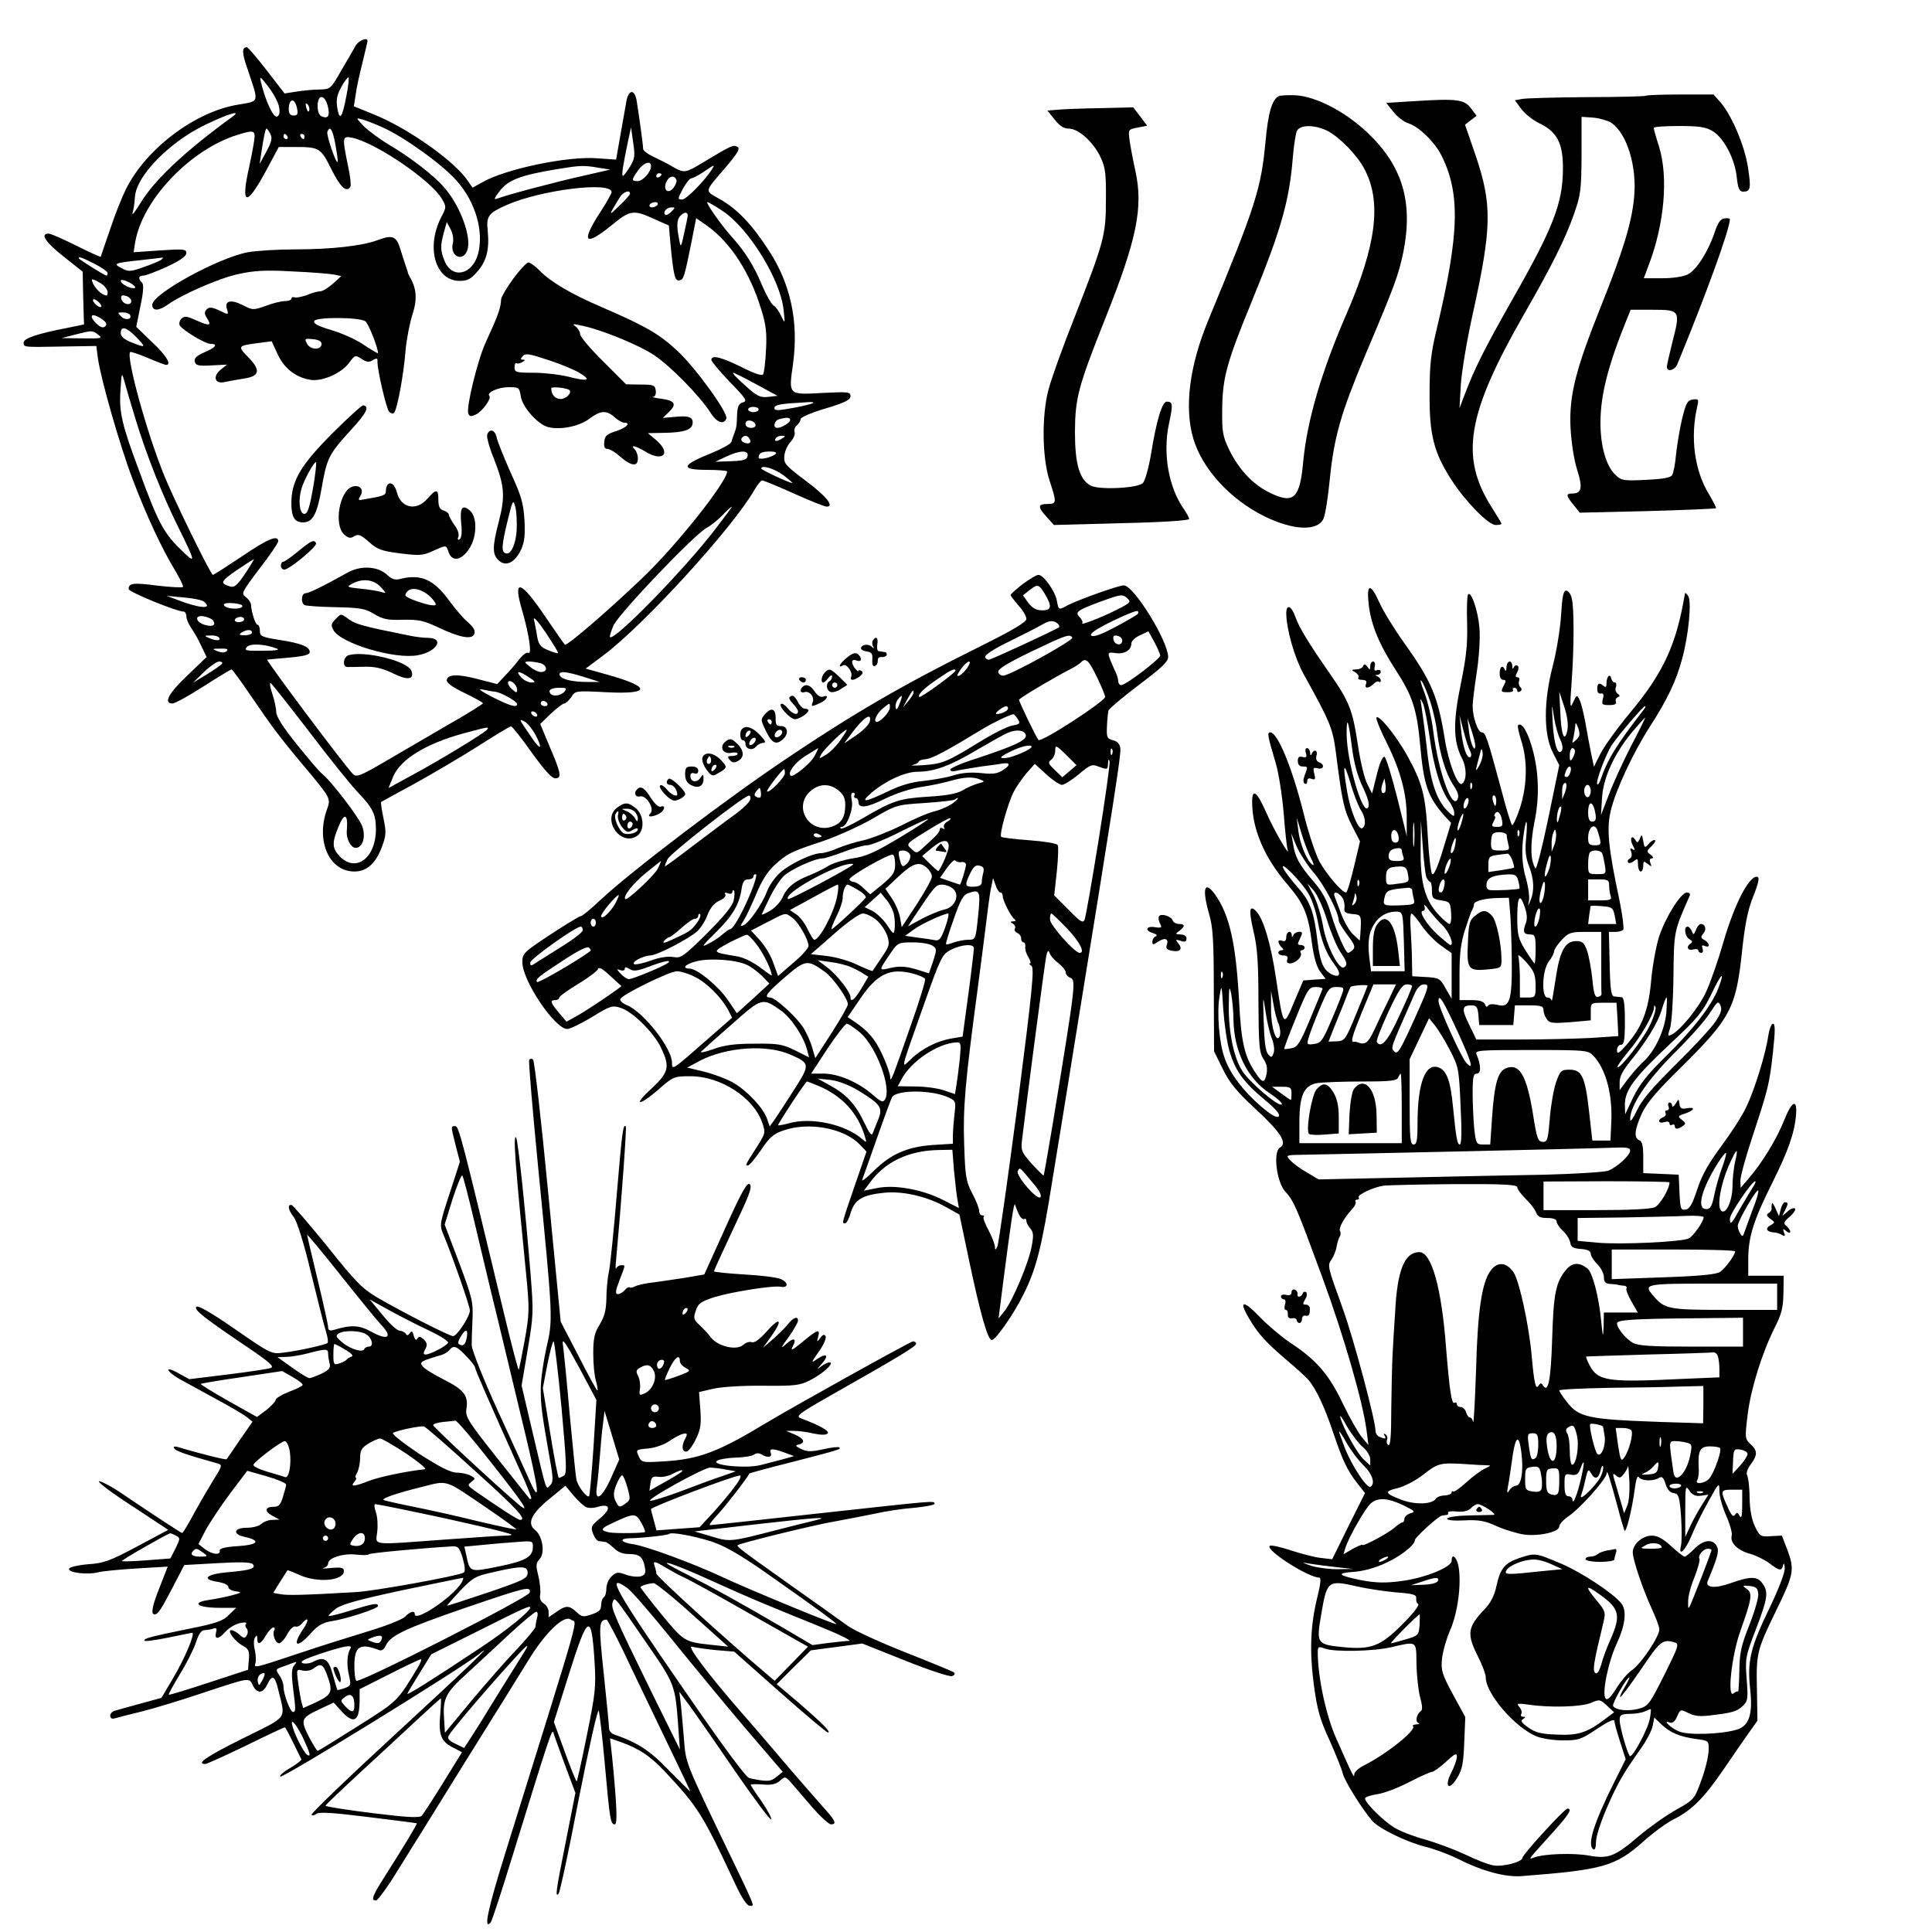 <?xml version="1.0" standalone="no"?>
<!DOCTYPE svg PUBLIC "-//W3C//DTD SVG 20010904//EN"
 "http://www.w3.org/TR/2001/REC-SVG-20010904/DTD/svg10.dtd">
<svg version="1.0" xmlns="http://www.w3.org/2000/svg"
 width="736pt" height="736pt" viewBox="0 0 736 736"
 preserveAspectRatio="xMidYMid meet">
<g transform="translate(0,736) scale(0.1,-0.1)"
fill="#000000" stroke="none">
<path d="M1356 7188 c-7 -13 -32 -56 -55 -95 -41 -72 -42 -73 -84 -74 -23 0
-63 -4 -88 -8 l-45 -7 -68 88 c-37 48 -71 88 -76 88 -19 0 -19 -21 4 -86 43
-129 46 -118 -39 -133 -162 -27 -348 -167 -425 -321 -15 -30 -43 -100 -61
-155 -19 -55 -35 -101 -35 -103 -1 -2 -43 17 -93 42 -50 25 -97 46 -106 46
-33 0 -12 -33 57 -87 l73 -58 2 -101 3 -100 -68 -14 c-109 -21 -162 -39 -162
-55 0 -18 -3 -18 151 -15 l126 2 6 -47 c11 -79 84 -334 132 -460 54 -142 112
-266 162 -348 19 -32 33 -61 30 -63 -3 -3 -46 -1 -97 5 -92 12 -110 10 -110
-13 0 -11 183 -86 210 -86 5 0 10 -8 10 -18 0 -10 8 -29 17 -42 10 -14 28 -45
39 -69 l21 -44 -73 -70 c-71 -67 -93 -107 -57 -107 9 0 62 29 118 65 56 36
105 65 107 65 3 0 38 -48 78 -107 75 -110 106 -152 195 -258 107 -128 106
-126 90 -170 -42 -119 9 -235 105 -235 47 0 81 30 105 94 16 43 17 55 6 108
-7 33 -11 61 -9 63 2 1 59 33 128 70 69 38 177 102 242 143 64 41 120 75 125
75 4 0 40 -45 78 -99 49 -68 77 -99 90 -99 26 0 23 18 -22 123 l-35 84 40 39
c23 21 46 39 51 39 6 0 18 11 27 24 15 25 17 25 133 19 172 -9 173 20 4 67
l-82 23 67 50 c155 116 492 485 575 629 12 21 26 38 30 38 5 0 59 -22 121 -50
62 -28 118 -50 125 -50 31 0 -1 40 -79 98 -78 59 -85 66 -82 95 1 17 12 41 24
54 11 12 18 29 15 37 -3 8 1 20 9 26 8 7 14 18 14 24 0 6 43 25 95 40 74 22
95 33 95 47 0 16 -9 17 -108 12 -130 -7 -128 -9 -111 111 22 160 -9 305 -93
433 -64 99 -120 157 -185 194 -61 35 -63 23 26 127 41 49 51 66 41 72 -16 10
-24 6 -127 -56 -77 -46 -74 -46 -133 -12 -8 5 -34 18 -57 29 -24 11 -43 25
-43 32 0 14 -17 138 -25 185 -8 44 -31 41 -39 -5 -4 -21 -14 -79 -23 -130
l-16 -91 -72 5 c-113 9 -350 -41 -437 -91 l-38 -21 -17 25 c-51 76 -225 199
-356 253 l-79 32 7 45 c3 25 15 79 26 122 10 42 19 79 19 82 0 15 -31 3 -44
-16z m-293 -235 c4 -22 2 -33 -8 -37 -14 -5 -44 61 -61 131 -6 25 -3 23 28
-17 19 -25 38 -59 41 -77z m257 44 c-16 -86 -26 -100 -35 -49 -5 33 -2 49 16
82 12 22 25 38 27 35 2 -2 -1 -33 -8 -68z m-72 -39 c10 -37 3 -52 -21 -42 -11
4 -17 18 -17 40 0 45 26 46 38 2z m-116 -13 c4 -19 1 -25 -13 -25 -13 0 -19 7
-19 23 0 44 24 46 32 2z m46 -6 c-3 -8 -7 -3 -11 10 -4 17 -3 21 5 13 5 -5 8
-16 6 -23z m-293 -24 c-179 -130 -296 -240 -349 -327 -21 -35 -35 -52 -31 -39
4 13 8 40 9 60 3 65 90 167 204 240 77 49 224 107 167 66z m572 -40 c83 -37
229 -142 283 -204 72 -81 104 -193 81 -279 -22 -79 -98 -96 -127 -27 -17 41
-17 58 -3 110 l11 39 15 -28 c8 -16 12 -38 8 -53 -12 -49 38 -73 55 -27 18 48
-26 170 -88 240 -39 46 -131 116 -209 162 -37 22 -81 55 -98 72 -30 32 -30 32
-5 25 14 -4 49 -17 77 -30z m-427 -25 c8 -16 5 -30 -15 -67 l-26 -48 6 40 c9
60 16 95 20 95 3 0 9 -9 15 -20z m248 -42 c6 -34 10 -63 8 -65 -6 -7 -43 102
-39 115 10 25 20 10 31 -50z m1122 -83 c-12 -19 -24 -35 -27 -35 -6 0 0 39 19
130 l12 55 8 -58 c8 -51 6 -62 -12 -92z m-1430 115 c0 -11 -9 -61 -20 -112
-34 -151 -13 -159 61 -23 l51 95 61 0 c94 0 99 -3 140 -86 34 -68 57 -89 72
-65 3 6 -1 43 -10 83 -22 107 -21 111 18 103 90 -20 299 -162 340 -232 18 -31
18 -32 -3 -72 -58 -115 -21 -241 71 -241 30 0 43 7 67 35 35 39 47 84 40 155
-6 57 2 68 72 99 132 58 400 91 400 49 0 -5 -20 -41 -45 -79 -73 -113 -57
-130 45 -47 72 59 83 60 166 22 l52 -23 6 -68 c12 -125 17 -144 34 -141 17 3
19 12 47 150 l17 87 43 -30 c89 -64 163 -179 205 -318 18 -57 22 -90 18 -155
-2 -45 -7 -86 -11 -92 -4 -7 -34 3 -83 28 -77 38 -114 47 -114 27 0 -6 32 -44
70 -84 62 -63 68 -73 50 -78 -15 -4 -20 -14 -22 -44 -1 -44 -2 -51 -11 -75 -4
-10 -9 -24 -11 -32 -2 -7 -35 -25 -73 -41 -118 -47 -124 -65 -18 -65 41 0 75
-3 75 -6 0 -39 -196 -286 -324 -407 -135 -129 -287 -259 -294 -253 -4 4 -36
50 -72 103 -97 144 -128 153 -91 28 27 -93 38 -171 24 -162 -6 4 -22 -8 -36
-26 -13 -17 -38 -46 -54 -62 l-29 -31 -70 18 c-79 21 -118 20 -122 -2 -2 -11
20 -27 68 -50 38 -19 70 -36 70 -39 0 -3 -62 -42 -138 -85 -75 -44 -183 -107
-240 -140 -91 -53 -105 -58 -118 -44 -31 31 -332 433 -326 435 4 1 42 4 85 8
56 5 77 11 77 21 0 20 -31 33 -114 46 -69 11 -76 14 -76 35 0 13 -4 23 -9 23
-8 0 -23 47 -25 78 -1 8 -10 20 -20 28 -18 13 -15 18 52 107 40 51 72 99 72
105 0 26 -41 9 -139 -58 -57 -38 -107 -70 -110 -70 -8 0 -145 280 -184 375
-66 160 -148 457 -131 474 2 2 32 -8 66 -22 35 -15 66 -27 71 -27 22 0 0 37
-54 87 l-60 58 16 79 c12 56 13 82 6 89 -16 16 -13 27 5 27 8 0 49 15 90 34
50 23 74 40 74 52 0 15 -10 16 -101 10 l-100 -7 6 38 c27 161 209 353 389 409
57 18 66 17 66 -6z m125 0 c3 -5 1 -10 -4 -10 -6 0 -11 5 -11 10 0 6 2 10 4
10 3 0 8 -4 11 -10z m65 0 c0 -5 -2 -10 -4 -10 -3 0 -8 5 -11 10 -3 6 -1 10 4
10 6 0 11 -4 11 -10z m1320 -113 c0 -22 -31 -57 -51 -57 -24 0 -24 5 2 41 21
30 49 39 49 16z m-200 -6 l45 -7 -100 -23 c-105 -23 -296 -74 -329 -87 -16 -6
-15 -1 8 29 32 41 77 59 214 82 92 15 104 16 162 6z m434 -3 c-24 -41 -99
-118 -115 -118 -18 0 -18 2 2 40 12 22 26 40 33 41 6 0 27 11 46 24 41 28 44
29 34 13z m-194 -22 c0 -3 -4 -8 -10 -11 -5 -3 -10 -1 -10 4 0 6 5 11 10 11 6
0 10 -2 10 -4z m57 -22 c2 -5 -3 -19 -11 -29 -21 -28 -43 -7 -26 25 11 21 31
23 37 4z m-177 -52 c0 -4 -19 -26 -42 -47 -41 -40 -41 -39 3 33 13 21 39 31
39 14z m105 -42 c-3 -5 -13 -10 -21 -10 -8 0 -12 5 -9 10 3 6 13 10 21 10 8 0
12 -4 9 -10z m248 -24 c100 -66 220 -261 232 -376 6 -54 6 -55 -9 -24 -8 18
-21 36 -29 40 -8 5 -27 38 -42 73 -32 77 -65 130 -114 185 -42 46 -105 136
-96 136 4 0 30 -15 58 -34z m-196 -3 c-9 -9 -19 -14 -23 -11 -10 10 6 28 24
28 15 0 15 -1 -1 -17z m63 -15 c-1 -7 -7 -38 -14 -68 -12 -55 -13 -55 -19 -21
-10 49 -9 75 5 89 16 16 28 15 28 0z m-2260 -183 c28 -14 50 -30 50 -35 0 -6
-2 -10 -4 -10 -7 0 -106 62 -106 66 0 8 12 3 60 -21z m255 16 c-6 -5 -35 -17
-66 -28 -51 -18 -59 -19 -85 -5 -35 18 -30 20 72 31 43 5 81 9 84 10 2 0 0 -3
-5 -8z m-205 -124 c0 -15 -3 -16 -20 -7 -18 10 -40 40 -40 55 0 3 14 -2 30
-12 17 -9 30 -26 30 -36z m103 16 c-15 -5 -53 15 -53 28 0 5 15 2 33 -7 17
-10 27 -19 20 -21z m-13 -50 c0 -20 -34 -12 -38 9 -2 12 2 15 17 11 12 -3 21
-12 21 -20z m-120 -8 c7 -8 8 -15 2 -15 -5 0 -15 7 -22 15 -7 8 -8 15 -2 15 5
0 15 -7 22 -15z m115 -44 c10 -18 -17 -23 -33 -7 -15 15 -15 16 5 16 12 0 24
-4 28 -9z m-106 -17 c16 -12 20 -19 12 -27 -7 -7 -17 -5 -31 8 -36 33 -22 47
19 19z m131 -69 c38 -40 36 -41 -20 -19 -27 11 -40 22 -40 35 0 29 22 23 60
-16z m-146 10 c18 -14 12 -15 -60 -14 l-79 1 50 13 c66 17 67 17 89 0z m143
-324 c41 -134 103 -291 163 -411 68 -138 68 -142 5 -80 -62 61 -84 102 -156
299 -65 174 -76 222 -70 306 4 66 5 68 14 35 5 -19 25 -86 44 -149z m2364 135
l81 -44 -36 -4 c-30 -3 -42 2 -88 44 -29 26 -50 47 -45 48 4 0 44 -20 88 -44z
m217 -71 c-3 -3 -37 -12 -77 -19 -59 -11 -71 -11 -71 0 0 9 17 14 53 17 28 2
63 4 76 5 13 1 22 0 19 -3z m-208 -25 c0 -5 -9 -10 -20 -10 -11 0 -20 5 -20
10 0 6 9 10 20 10 11 0 20 -4 20 -10z m120 -40 c0 -10 -32 -30 -49 -30 -18 0
-12 28 7 33 30 8 42 7 42 -3z m-132 -17 c2 -8 -5 -13 -17 -13 -12 0 -21 6 -21
16 0 18 31 15 38 -3z m-23 -54 c10 -15 -1 -23 -20 -15 -9 3 -13 10 -10 16 8
13 22 13 30 -1z m125 1 c-20 -13 -33 -13 -25 0 3 6 14 10 23 10 15 0 15 -2 2
-10z m-132 -67 c-3 -15 -15 -18 -63 -20 l-60 -2 40 19 c52 25 88 26 83 3z
m107 8 c-15 -14 -65 -25 -65 -14 0 17 12 23 44 23 18 0 26 -4 21 -9z m29 -81
c22 -17 37 -30 34 -30 -11 0 -118 50 -118 55 0 15 50 0 84 -25z m-260 -207
c-118 -154 -384 -426 -400 -410 -3 2 4 22 13 44 20 45 310 349 355 372 15 8
41 29 59 47 18 19 35 34 37 34 2 0 -27 -39 -64 -87z m-1790 -168 c-31 -46 -41
-54 -58 -49 -39 12 -36 19 26 62 34 23 64 42 65 42 2 0 -13 -25 -33 -55z
m-157 -107 c36 -30 -17 -26 -102 7 l-40 15 65 -6 c36 -3 70 -10 77 -16z m145
-20 c-12 -12 -64 -7 -69 7 -2 7 13 9 38 7 26 -3 37 -8 31 -14z m-110 -52 c11
-17 -1 -25 -30 -17 -38 10 -43 40 -5 33 15 -3 31 -10 35 -16z m1314 -124 c-2
-2 -19 3 -38 11 -29 12 -36 21 -42 53 -3 22 -9 50 -12 64 -3 14 16 -7 45 -50
27 -41 49 -76 47 -78z m-1196 128 c0 -5 -9 -10 -21 -10 -11 0 -17 5 -14 10 3
6 13 10 21 10 8 0 14 -4 14 -10z m30 -50 c0 -5 -12 -10 -27 -10 -22 0 -25 2
-13 10 20 13 40 13 40 0z m-125 -20 c7 -12 -12 -12 -40 0 -18 8 -17 9 7 9 15
1 30 -3 33 -9z m220 -41 c13 -5 -7 -8 -54 -8 -64 -1 -72 1 -61 14 13 15 69 12
115 -6z m-191 -9 c-7 -7 -19 -7 -35 -1 -23 9 -22 10 11 10 23 1 31 -2 24 -9z
m-18 -48 c-3 -5 -29 -23 -58 -41 l-53 -32 42 41 c23 22 49 40 58 40 9 0 14 -4
11 -8z m1212 2 c27 -8 30 -34 3 -34 -10 0 -29 9 -42 20 -23 18 -23 19 -4 20
11 0 30 -3 43 -6z m-43 -54 c26 -17 27 -20 9 -20 -11 0 -29 9 -39 20 -23 26
-9 26 30 0z m210 1 l60 -19 -45 0 c-61 0 -102 10 -108 26 -5 17 23 15 93 -7z
m-255 -49 c0 -13 -3 -12 -20 3 -11 10 -17 22 -14 27 8 12 34 -11 34 -30z
m-794 -157 c75 -99 158 -202 184 -230 61 -63 72 -87 72 -145 0 -107 -75 -165
-136 -104 -31 31 -32 53 -8 111 24 61 39 54 33 -14 -2 -30 16 -63 34 -63 25 0
39 39 26 79 -9 32 -120 177 -156 205 -8 6 -50 55 -94 110 -55 68 -79 107 -79
125 0 14 -7 45 -15 69 -8 24 -11 42 -6 40 4 -2 69 -84 145 -183z m709 150 c23
-2 85 -37 85 -47 0 -15 -26 -8 -95 27 -39 20 -57 32 -40 29 17 -4 39 -8 50 -9z
m265 0 c-14 -16 -46 -20 -54 -6 -9 13 5 21 37 21 25 0 28 -2 17 -15z m-65 -45
c3 -5 -1 -10 -9 -10 -9 0 -16 5 -16 10 0 6 4 10 9 10 6 0 13 -4 16 -10z m-40
-40 c3 -5 2 -10 -4 -10 -5 0 -13 5 -16 10 -3 6 -2 10 4 10 5 0 13 -4 16 -10z
m-4 -81 c28 -55 18 -59 -17 -7 -49 72 -49 71 -25 59 12 -7 30 -30 42 -52z
m-185 22 c-8 -12 -180 -117 -288 -175 l-88 -48 18 44 c28 66 125 125 267 164
97 26 98 26 91 15z"/>
<path d="M1438 6445 c-59 -22 -178 -35 -312 -35 -67 0 -149 -5 -182 -11 -113
-21 -364 -159 -364 -200 0 -25 25 -24 60 1 55 39 194 100 268 116 60 13 102
16 206 10 72 -3 143 -9 159 -12 l27 -6 -32 -29 c-18 -16 -40 -29 -49 -29 -9 0
-32 -6 -50 -14 -19 -7 -40 -11 -46 -9 -7 3 -13 0 -13 -5 0 -5 -11 -9 -24 -9
-14 0 -47 -8 -73 -18 -48 -17 -50 -17 -89 3 -46 23 -70 16 -59 -17 6 -21 6
-21 -29 -4 -28 13 -39 14 -48 5 -10 -10 -10 -17 0 -33 19 -30 11 -32 -39 -10
-37 17 -46 18 -58 7 -7 -8 -10 -19 -6 -26 12 -19 97 -70 117 -70 30 0 20 -14
-23 -32 -29 -13 -40 -22 -37 -35 3 -15 13 -18 63 -15 l60 3 -24 -19 c-33 -27
-22 -57 17 -47 15 3 47 9 72 13 60 9 64 32 15 82 -41 42 -41 43 45 54 l45 6
23 -50 c25 -54 69 -88 125 -97 45 -7 118 25 147 65 22 30 24 30 47 15 20 -13
29 -14 43 -5 16 9 19 8 18 -6 -1 -29 33 -176 44 -190 6 -7 15 -9 19 -5 12 12
37 146 44 238 4 44 16 106 27 139 18 57 15 98 -11 141 -3 6 -6 12 -7 15 0 3
-3 12 -6 20 -3 8 -12 38 -21 65 -16 56 -30 62 -89 40z m-46 -309 c12 -9 48
-100 48 -121 0 -3 -23 11 -52 30 -28 20 -84 45 -124 57 -50 15 -71 25 -67 35
6 16 173 15 195 -1z m-167 -86 c0 -24 -42 -24 -55 0 -11 20 -9 21 22 18 21 -2
33 -8 33 -18z"/>
<path d="M1955 6298 c-25 -34 -45 -69 -46 -78 -1 -33 -12 -63 -59 -165 -30
-65 -75 -248 -66 -270 4 -12 10 -13 29 -4 24 11 61 62 51 71 -11 12 31 32 71
33 42 0 43 0 49 -35 6 -41 65 -107 104 -117 48 -12 120 3 159 33 41 31 65 32
96 3 12 -10 27 -19 34 -19 28 0 11 -19 -29 -32 -35 -11 -44 -18 -46 -40 -2
-20 1 -28 12 -28 8 0 31 -13 49 -30 42 -36 67 -39 67 -7 0 13 -5 28 -12 35
-19 19 3 14 40 -8 68 -42 101 -7 41 44 l-31 26 59 1 c76 1 107 11 111 33 5 26
-13 34 -66 28 l-47 -4 23 22 c31 30 24 44 -29 51 -24 3 -38 7 -31 7 8 1 12 11
10 25 -3 20 -9 22 -58 22 l-55 1 -87 87 c-49 48 -88 95 -88 104 0 9 -8 22 -17
29 -15 11 -11 11 26 3 78 -17 214 -73 273 -112 63 -42 174 -156 214 -218 24
-39 52 -49 61 -23 7 21 -115 190 -184 255 -70 66 -120 95 -293 170 -115 49
-195 97 -234 138 -17 17 -36 31 -43 31 -7 0 -33 -28 -58 -62z m255 -360 c45
-27 28 -32 -45 -13 -33 8 -92 15 -132 15 -67 0 -73 2 -73 21 0 11 4 18 8 15 4
-2 14 -1 22 5 11 6 11 9 2 9 -10 0 -10 3 0 14 10 11 26 8 98 -16 47 -15 101
-38 120 -50z m-41 -64 c11 -10 -12 -34 -33 -34 -21 0 -36 16 -36 41 0 7 58 2
69 -7z"/>
<path d="M1268 5711 c-121 -121 -158 -182 -158 -267 0 -54 12 -74 45 -74 36 0
53 31 70 129 20 115 27 130 110 221 61 66 74 91 49 96 -5 1 -57 -46 -116 -105z
m-73 -196 c-16 -94 -24 -117 -39 -112 -16 5 -20 56 -7 97 11 36 50 105 55 99
2 -2 -2 -40 -9 -84z"/>
<path d="M1856 5705 c-3 -9 8 -50 25 -91 41 -104 44 -144 20 -238 -26 -99 -26
-128 -1 -151 27 -25 61 -9 85 41 13 29 16 54 13 113 -4 64 -12 92 -52 179 -25
56 -49 116 -53 132 -6 32 -27 40 -37 15z m112 -368 c-5 -62 -28 -101 -49 -80
-8 8 -5 37 12 108 22 92 24 95 32 64 5 -19 7 -60 5 -92z"/>
<path d="M1477 5514 c-4 -4 -7 -15 -7 -25 0 -16 -9 -19 -87 -32 -18 -4 -20 -2
-10 14 15 24 -3 44 -31 35 -49 -16 -71 -146 -31 -182 16 -14 24 -16 38 -7 16
10 25 6 56 -21 32 -29 48 -35 119 -44 72 -9 86 -9 125 9 54 24 50 24 61 -7 14
-35 48 -29 77 15 30 44 32 120 4 145 -30 27 -40 12 -34 -48 4 -34 1 -56 -6
-60 -7 -5 -9 -1 -5 9 4 9 -2 29 -15 45 -11 16 -21 34 -21 39 0 5 -9 13 -20 16
-15 5 -20 15 -20 41 0 42 -8 43 -42 4 -42 -48 -100 -36 -116 24 -8 30 -23 42
-35 30z"/>
<path d="M1136 5260 c-26 -22 -52 -40 -57 -40 -5 0 -9 -7 -9 -15 0 -8 6 -15
13 -15 19 0 128 90 121 101 -8 14 -16 11 -68 -31z"/>
<path d="M1325 5179 c-97 -54 -149 -79 -161 -79 -16 0 -19 -36 -4 -45 5 -3 58
-7 117 -8 94 -2 114 -5 148 -26 33 -20 52 -24 110 -22 60 1 79 -3 132 -28 84
-40 131 -49 140 -26 4 13 -3 26 -24 44 -17 14 -49 52 -72 83 -58 80 -107 102
-184 83 -22 -6 -33 -2 -52 15 -35 33 -100 37 -150 9z m126 -56 c21 -23 22 -25
4 -19 -11 4 -46 10 -79 13 -55 6 -57 7 -35 19 40 22 83 17 110 -13z m187 -35
c12 -12 22 -25 22 -30 0 -10 -40 -1 -89 18 -29 12 -32 16 -20 30 16 19 55 11
87 -18z"/>
<path d="M1277 5000 c-15 -15 -17 -22 -7 -40 27 -51 234 -113 322 -96 73 13
103 66 38 66 -16 0 -50 4 -77 10 -165 33 -198 42 -223 60 -33 24 -30 24 -53 0z"/>
<path d="M1328 4864 c-20 -6 -25 -44 -5 -45 6 0 36 0 65 1 40 1 67 -5 109 -25
56 -28 83 -24 70 10 -15 37 -178 77 -239 59z"/>
<path d="M4872 6994 c-26 -12 -41 -63 -51 -174 -17 -179 -37 -243 -218 -680
-72 -174 -92 -333 -57 -451 34 -115 140 -231 269 -295 109 -54 201 -59 226
-12 7 12 18 81 25 153 16 161 43 253 134 470 114 269 127 305 146 394 38 192
-3 329 -137 456 -86 81 -195 137 -273 142 -28 1 -57 0 -64 -3z m186 -133 c47
-25 114 -94 141 -147 65 -125 44 -289 -70 -551 -95 -219 -149 -404 -164 -558
-13 -146 -36 -167 -130 -121 -64 32 -117 89 -154 166 -23 48 -26 67 -25 150 1
121 17 179 114 415 110 269 142 380 155 545 4 46 11 93 16 102 13 24 69 23
117 -1z"/>
<path d="M6269 6995 c-3 -2 -104 -5 -224 -5 -121 -1 -232 -4 -247 -7 l-27 -5
25 -34 c14 -18 45 -43 69 -54 68 -33 90 -77 89 -175 -1 -131 -37 -223 -196
-502 -107 -189 -141 -258 -179 -358 l-19 -50 5 89 c3 49 23 169 45 268 74 334
75 419 10 610 l-39 113 22 17 22 17 -21 28 c-25 34 -53 38 -211 28 l-112 -7
27 -34 c15 -19 41 -39 58 -44 40 -13 98 -70 123 -118 75 -146 71 -300 -15
-662 -23 -95 -28 -139 -28 -250 -1 -156 16 -224 84 -329 53 -82 140 -171 168
-171 12 0 22 2 22 5 0 2 -17 30 -37 62 -123 193 -95 356 124 738 105 183 157
287 190 382 25 71 27 91 28 223 l0 145 44 -3 c24 -2 55 -11 68 -19 61 -40 100
-168 88 -286 -9 -96 -42 -203 -125 -411 -98 -244 -123 -343 -117 -466 3 -56
13 -121 25 -159 22 -69 18 -91 -19 -91 -25 0 -23 -9 6 -44 l23 -29 258 6 c141
4 259 9 261 11 2 2 -10 25 -26 52 -56 91 -73 217 -45 337 6 26 4 28 -17 25
-21 -3 -26 -13 -41 -73 -9 -38 -19 -99 -23 -135 -3 -36 -10 -72 -15 -80 -6
-10 -36 -15 -100 -18 -84 -4 -93 -3 -115 18 -37 34 -59 113 -58 205 1 101 28
210 98 383 l17 42 84 0 c104 0 106 -3 76 -119 -12 -48 -22 -92 -22 -98 0 -22
30 -14 40 10 110 267 200 515 200 552 0 3 -9 5 -21 3 -15 -2 -25 -17 -37 -53
-25 -74 -69 -143 -102 -160 -18 -9 -56 -15 -99 -15 l-69 0 19 51 c60 157 75
335 39 451 -11 34 -20 66 -20 71 0 4 43 7 96 7 79 0 103 -4 129 -20 42 -26 83
-103 91 -173 5 -46 10 -57 25 -57 28 0 30 13 18 92 -12 80 -60 195 -103 246
l-28 32 -127 0 c-70 0 -130 -2 -132 -5z"/>
<path d="M4028 6942 l-38 -3 28 -35 c19 -24 35 -34 54 -34 37 0 95 -53 121
-110 18 -38 21 -64 20 -160 0 -136 -6 -158 -120 -450 -45 -113 -89 -236 -99
-275 -26 -100 -24 -258 4 -345 28 -85 28 -90 -8 -90 -37 0 -38 -11 -2 -50 l27
-30 258 7 c148 3 257 10 257 16 0 5 -9 21 -19 36 -59 83 -82 212 -58 326 16
74 15 85 -8 85 -18 0 -40 -74 -60 -199 -9 -53 -23 -103 -31 -111 -19 -20 -167
-27 -199 -10 -43 23 -60 83 -60 205 1 130 12 171 116 433 120 301 145 422 114
562 -9 41 -19 94 -22 116 -5 41 -5 41 31 48 l36 7 -26 35 -27 35 -126 -3 c-69
-1 -143 -4 -163 -6z"/>
<path d="M3896 5135 c-25 -20 -46 -38 -46 -42 0 -3 14 -21 30 -40 17 -18 30
-41 30 -51 0 -12 -52 -43 -187 -110 -278 -138 -468 -248 -718 -416 -235 -157
-598 -433 -716 -543 -37 -35 -71 -63 -76 -63 -6 0 -58 -32 -116 -70 -103 -68
-107 -72 -107 -106 0 -70 124 -254 171 -254 11 0 53 21 95 46 70 43 77 45 110
34 45 -15 124 -93 152 -151 35 -73 30 -94 -35 -155 -74 -67 -51 -71 26 -4 56
49 59 50 122 50 114 0 239 -81 272 -175 14 -39 13 -42 -17 -90 -48 -75 -48
-75 -37 -75 6 0 28 27 50 59 33 49 48 62 87 75 96 33 230 8 289 -54 l26 -27
-46 -133 c-51 -149 -48 -140 -35 -140 5 0 15 18 21 41 15 49 45 67 126 75 71
8 166 -14 238 -55 l50 -28 37 -176 c42 -200 71 -302 86 -302 15 0 83 98 119
170 51 101 71 180 113 445 23 140 62 379 86 530 147 906 175 1085 172 1108 -2
18 -11 28 -28 32 -23 6 -25 11 -23 54 1 26 4 53 6 60 3 7 55 51 116 97 85 64
111 88 111 106 0 61 -131 273 -169 273 -20 0 -168 -53 -212 -75 -37 -20 -36
-20 -43 17 -7 37 -51 98 -70 98 -7 0 -34 -16 -60 -35z m84 -37 c29 -48 26 -64
-11 -63 -22 0 -37 9 -52 29 l-20 28 24 19 c32 25 36 24 59 -13z m274 -61 c-59
-30 -143 -62 -131 -51 3 3 -1 13 -9 22 -21 20 -11 27 81 61 74 27 81 28 98 13
17 -15 15 -18 -39 -45z m79 -17 c-4 -4 -43 -27 -87 -50 -54 -29 -82 -38 -89
-31 -7 7 18 24 79 54 49 24 93 42 97 39 5 -2 5 -8 0 -12z m-299 -50 c-10 -8
-249 -119 -266 -123 -6 -1 -13 3 -15 10 -3 7 33 31 89 58 51 25 108 54 127 65
26 15 39 17 54 9 10 -6 15 -14 11 -19z m386 -107 c0 -13 -131 -113 -149 -113
-6 0 -11 7 -11 15 0 9 -6 28 -14 43 -7 15 -16 36 -20 48 -6 18 -3 20 24 16 33
-5 60 11 60 37 0 9 15 23 33 31 l32 15 22 -40 c12 -22 22 -45 23 -52z m-335
68 c6 -10 -235 -143 -263 -145 -9 0 -18 6 -19 14 -3 11 34 33 124 77 134 64
148 69 158 54z m190 -11 c0 -22 -29 -18 -33 3 -3 14 1 18 15 15 10 -2 18 -10
18 -18z m-94 -144 c16 -33 29 -65 29 -71 -1 -17 -244 -175 -254 -164 -8 9 -77
151 -74 154 20 17 144 90 198 117 14 7 31 18 38 25 19 19 30 8 63 -61z m-496
40 c-9 -13 -23 -27 -31 -30 -11 -4 -9 3 6 24 25 36 48 41 25 6z m-45 -11 c0
-8 -133 -105 -138 -100 -8 8 19 34 72 70 48 33 66 41 66 30z m-160 -84 c0 -5
-9 -19 -20 -32 l-20 -24 17 32 c19 34 23 39 23 24z m-53 -42 c-8 -21 -13 -26
-15 -15 -2 10 2 23 8 31 18 22 20 18 7 -16z m-37 -14 c0 -17 -35 -55 -50 -55
-15 0 0 33 24 52 26 21 26 22 26 3z m450 -4 c0 -9 -24 -21 -43 -21 -6 0 -2 7
9 15 22 17 34 19 34 6z m37 -40 c11 -17 8 -20 -21 -25 -18 -3 -75 -32 -127
-64 -122 -75 -139 -82 -213 -87 -33 -2 -51 -2 -38 1 12 3 22 9 22 13 0 3 12 8
27 9 24 2 80 32 213 113 39 24 105 56 120 58 3 1 11 -8 17 -18z m-564 -11 c-3
-11 -26 -34 -51 -51 l-46 -31 29 39 c45 61 78 82 68 43z m-111 -69 c-15 -22
-40 -47 -55 -56 -28 -17 -29 -17 -18 2 10 19 86 93 96 93 3 0 -8 -18 -23 -39z
m706 18 c3 -19 -44 -41 -190 -89 -54 -17 -98 -36 -98 -42 0 -6 10 -8 24 -4 13
3 55 10 94 16 40 5 75 10 79 11 31 5 34 -4 8 -22 -25 -17 -40 -19 -88 -14 -39
4 -74 1 -105 -9 -26 -8 -77 -17 -114 -21 -45 -4 -89 -17 -138 -41 -88 -42
-105 -43 -60 -4 54 46 129 80 175 80 64 0 126 23 228 84 52 30 104 60 118 65
33 14 63 9 67 -10z m22 -44 c0 -9 -66 -38 -94 -42 -35 -4 -29 4 22 28 36 17
72 24 72 14z m144 -93 l-27 -23 -29 28 c-25 24 -27 29 -13 39 8 6 15 22 15 35
0 22 3 21 41 -16 l40 -40 -27 -23z m-971 58 c-13 -27 -82 -83 -91 -75 -13 11
17 51 56 75 26 16 48 30 49 30 1 0 -5 -14 -14 -30z m1134 8 c-3 -8 -6 -5 -6 6
-1 11 2 17 5 13 3 -3 4 -12 1 -19z m-52 -329 c-25 -156 -49 -292 -53 -302 -6
-15 -15 -10 -61 37 l-55 55 10 91 c5 50 7 96 3 101 -3 6 -52 14 -107 18 -56 4
-105 10 -108 13 -8 8 25 126 47 170 10 20 33 53 50 73 l31 35 44 -40 c24 -22
51 -40 59 -40 9 0 38 18 64 40 43 36 51 40 75 30 36 -13 36 -13 37 13 1 15 3
17 6 6 2 -9 -17 -144 -42 -300z m-1195 255 c0 -15 -60 -77 -68 -69 -4 4 58 85
65 85 2 0 3 -7 3 -16z m745 -24 c18 -7 17 -8 -10 -15 -16 -5 -43 -16 -60 -27
-22 -12 -61 -19 -130 -23 -109 -7 -134 -15 -248 -82 -43 -25 -81 -43 -84 -39
-4 3 -2 6 4 6 19 0 45 69 38 100 -4 20 -3 30 5 30 6 0 8 -4 5 -10 -3 -5 -1
-10 4 -10 6 0 11 -6 11 -14 0 -27 30 -24 101 11 43 21 99 39 138 45 36 5 86
16 111 23 52 15 87 17 115 5z m-541 -41 c19 -15 26 -30 26 -55 0 -47 -14 -70
-50 -83 -86 -29 -150 73 -84 134 33 30 73 32 108 4z m-297 -26 c-3 -3 -11 -2
-17 2 -8 5 -7 11 2 22 12 15 13 14 16 -1 2 -10 1 -20 -1 -23z m-39 -9 c-2 -9
-28 -35 -60 -58 -31 -22 -102 -76 -158 -118 -56 -43 -104 -78 -106 -78 -3 0 2
12 9 27 13 24 290 241 310 242 5 1 7 -6 5 -15z m772 -14 c-14 -10 -44 -24 -67
-30 -24 -5 -82 -30 -130 -55 -49 -24 -113 -49 -143 -56 -30 -6 -74 -20 -98
-30 -24 -11 -53 -19 -63 -19 -35 0 -123 -42 -160 -77 -19 -18 -41 -50 -48 -71
-17 -45 -68 -119 -89 -127 -13 -5 -13 -3 1 18 8 12 29 57 47 99 21 52 44 88
70 112 50 45 62 51 180 90 54 18 141 57 192 86 92 54 93 54 201 61 60 4 111
10 114 13 4 3 9 6 12 6 3 0 -5 -9 -19 -20z m-23 -71 c-9 -6 -14 -15 -11 -21 4
-7 2 -8 -4 -4 -7 4 -12 2 -12 -3 0 -11 -10 -22 -63 -70 -25 -23 -26 -23 -46
-4 -20 18 -19 19 62 69 45 28 84 49 87 47 3 -3 -3 -9 -13 -14z m-180 -60 c-95
-57 -130 -72 -178 -79 -32 -5 -74 -17 -92 -28 -17 -11 -52 -28 -77 -38 -54
-21 -84 -46 -100 -85 -7 -15 -28 -38 -47 -49 -19 -11 -33 -17 -31 -13 2 5 16
33 30 63 14 30 38 67 53 82 25 25 119 68 149 68 8 0 44 11 80 25 37 14 77 25
90 25 13 0 68 22 123 50 54 27 103 50 108 50 6 0 -43 -32 -108 -71z m-297 5
c0 -2 -7 -4 -15 -4 -8 0 -15 4 -15 10 0 5 7 7 15 4 8 -4 15 -8 15 -10z m484
-39 c0 -16 -26 -78 -39 -93 -1 -2 -16 11 -32 27 l-30 30 36 30 c40 34 66 36
65 6z m-147 -31 c3 -8 -2 -23 -10 -32 -19 -18 -22 -17 -31 21 -5 23 -3 27 14
27 11 0 23 -7 27 -16z m-57 -39 c0 -27 -8 -40 -47 -73 l-48 -39 -25 23 c-13
13 -30 24 -37 24 -6 0 -14 4 -17 9 -7 10 155 102 166 95 5 -3 8 -20 8 -39z
m253 11 c9 1 17 -3 17 -10 0 -12 -20 -76 -23 -76 -1 0 -19 6 -39 13 l-37 13
26 37 c15 21 29 34 32 29 3 -5 14 -8 24 -6z m-1157 -25 c-14 -27 -117 -123
-124 -116 -10 10 31 61 79 100 30 24 55 44 57 45 1 0 -4 -13 -12 -29z m743 15
c-15 -15 -243 -136 -247 -131 -16 16 108 92 203 126 22 8 51 11 44 5z m283
-13 c10 -9 18 -23 18 -33 0 -9 -26 -56 -57 -104 l-58 -88 -6 35 c-3 20 -17 53
-31 74 l-25 37 51 48 c55 51 79 58 108 31z m214 -17 c-3 -11 -6 -28 -6 -37 0
-11 -10 -16 -30 -17 -35 -1 -36 5 -14 51 13 26 21 33 36 29 14 -3 18 -10 14
-26z m-886 -77 c-32 -77 -67 -139 -79 -139 -4 0 -16 -9 -28 -19 -11 -10 -35
-27 -54 -36 -29 -16 -26 -10 26 41 65 64 91 107 100 167 4 28 11 37 25 37 11
0 20 5 20 10 0 6 4 10 9 10 6 0 -3 -32 -19 -71z m951 1 c5 0 9 -6 9 -14 0 -17
31 -78 45 -88 6 -5 4 -8 -5 -8 -12 0 -13 -2 -1 -9 7 -5 11 -13 7 -19 -3 -5 1
-12 9 -16 8 -3 15 -12 15 -21 0 -8 4 -15 9 -15 5 0 8 -8 7 -17 -2 -10 4 -28
12 -40 8 -13 10 -23 6 -23 -5 0 -3 -4 5 -9 12 -8 4 -90 -53 -533 -38 -287 -72
-530 -77 -538 -7 -13 -8 -13 -9 1 0 9 -11 37 -24 62 -14 25 -22 48 -19 51 4 3
1 6 -5 6 -7 0 -12 8 -12 18 0 9 -12 40 -27 67 -23 45 -26 63 -30 185 -5 139 4
240 51 590 13 102 30 228 36 280 6 52 14 106 18 120 l5 25 10 -28 c5 -15 13
-27 18 -27z m-622 -15 c-11 -60 -67 -166 -87 -165 -4 0 -15 19 -26 41 -10 22
-29 47 -43 56 l-24 16 88 48 c48 27 91 49 94 49 4 0 3 -20 -2 -45z m79 25 c19
-11 32 -24 30 -29 -4 -10 -124 -121 -130 -121 -3 0 5 21 18 48 13 26 24 57 24
69 0 26 10 53 19 53 3 0 21 -9 39 -20z m363 4 c27 -24 7 -71 -34 -79 -18 -4
-56 -20 -85 -35 l-53 -29 18 28 c83 125 88 131 112 131 13 0 32 -7 42 -16z
m-836 -44 c-5 -22 -37 -61 -103 -127 -88 -87 -98 -94 -126 -89 -20 4 -53 -1
-86 -13 -30 -11 -59 -17 -64 -14 -12 8 34 32 61 33 25 0 147 63 180 93 12 11
30 39 38 61 11 28 26 46 46 55 16 7 26 17 22 24 -4 6 0 8 10 4 10 -4 17 -1 17
5 0 6 3 9 6 5 3 -3 3 -20 -1 -37z m931 -60 c-9 -89 -10 -90 -37 -90 -15 0 -40
-5 -55 -10 -15 -6 -28 -9 -30 -7 -2 2 11 45 29 95 26 75 37 94 57 100 43 15
46 8 36 -88z m-320 4 c3 -17 4 -42 2 -54 -3 -21 -5 -20 -28 15 -14 21 -39 45
-55 54 l-31 15 31 28 30 27 22 -27 c13 -15 26 -41 29 -58z m-1060 48 c-18 -35
-56 -70 -56 -52 0 12 57 80 67 80 2 0 -3 -12 -11 -28z m308 -79 c-22 -29 -27
-32 -92 -62 -31 -14 -40 -16 -32 -5 7 7 16 14 20 14 4 0 25 16 46 35 21 19 44
35 51 35 7 0 13 5 13 12 0 6 3 8 7 5 4 -4 -2 -19 -13 -34z m364 21 c23 -16 62
-83 62 -108 0 -8 -26 -37 -58 -64 l-58 -50 -18 50 c-9 27 -33 66 -51 86 l-34
37 62 32 c74 38 67 37 95 17z m321 -9 c16 -14 35 -41 41 -60 10 -32 9 -38 -21
-82 -18 -26 -33 -50 -35 -52 -2 -1 -27 9 -57 23 -30 15 -82 30 -116 34 l-62 7
88 77 c51 45 97 78 110 78 12 0 35 -11 52 -25z m262 -27 c-15 -42 -22 -52 -37
-50 -11 2 -41 7 -67 10 l-49 7 33 24 c28 21 111 59 131 61 4 0 -1 -24 -11 -52z
m464 -5 c48 -51 70 -93 48 -93 -19 0 -113 106 -113 127 0 13 2 23 5 23 3 0 30
-26 60 -57z m-1795 22 c0 -8 -4 -15 -10 -15 -5 0 -10 7 -10 15 0 8 5 15 10 15
6 0 10 -7 10 -15z m-50 -29 c0 -7 -35 -34 -77 -60 -42 -26 -87 -55 -100 -63
-21 -14 -23 -14 -23 0 0 14 173 137 192 137 5 0 8 -6 8 -14z m666 -59 c25 -34
54 -95 54 -113 0 -2 -20 12 -45 31 -25 19 -62 37 -83 41 -102 17 -101 16 -36
52 33 17 64 31 69 31 6 0 24 -19 41 -42z m667 0 c16 -11 16 -15 2 -58 l-16
-47 -51 16 c-39 11 -62 12 -94 5 -48 -11 -48 -13 -2 55 28 41 30 42 87 42 31
0 65 -6 74 -13z m-1304 -20 c-46 -35 -200 -124 -203 -118 -7 11 3 19 105 86
54 35 87 51 93 45 5 -5 8 -11 5 -13z m1461 11 c0 -7 -9 -86 -21 -175 l-22
-162 -41 -7 c-53 -8 -113 -38 -155 -78 -40 -38 -44 -55 49 208 63 178 69 190
101 207 40 21 89 25 89 7z m323 -58 c15 -12 27 -27 27 -35 0 -7 7 -15 15 -19
25 -9 25 -11 -66 -566 -17 -101 -32 -186 -33 -188 -2 -1 -22 19 -46 45 -41 47
-42 49 -35 103 17 144 86 668 91 690 5 20 8 22 13 8 3 -9 18 -26 34 -38z
m-1187 -6 c17 -8 43 -28 58 -43 l27 -28 -62 -57 -62 -56 -34 50 c-36 53 -116
119 -145 120 -33 0 -18 17 25 28 51 13 151 6 193 -14z m-301 8 c-14 -12 -134
-62 -149 -62 -7 0 -21 9 -31 20 -17 18 -17 20 -2 14 10 -3 17 -1 17 5 0 8 5 8
19 -1 15 -9 29 -7 72 9 58 22 89 28 74 15z m597 -34 c31 -22 88 -102 88 -124
0 -7 -28 -56 -62 -109 l-62 -96 -12 40 c-6 22 -21 55 -33 75 -26 41 -108 116
-127 116 -26 0 -14 17 57 78 78 67 85 67 151 20z m97 19 c14 -6 36 -17 48 -25
l21 -13 -26 -44 c-26 -43 -42 -56 -42 -34 0 19 -50 84 -88 113 l-37 28 49 -7
c27 -3 60 -12 75 -18z m-872 -73 c6 -1 -144 -102 -176 -118 l-33 -18 -29 34
c-32 38 -35 48 -14 48 8 0 15 4 15 9 0 5 32 28 71 52 39 23 73 49 76 56 4 11
17 4 47 -24 22 -21 42 -38 43 -39z m279 35 c45 -21 103 -79 128 -127 l15 -29
-96 -84 c-133 -117 -133 -117 -133 -88 0 56 -108 193 -172 220 -16 6 -27 17
-25 23 5 16 187 106 216 106 14 0 44 -9 67 -21z m836 11 c21 -6 39 -14 42 -19
3 -4 -19 -77 -49 -162 -79 -226 -83 -238 -84 -210 -1 13 -15 52 -31 86 -28 59
-53 88 -108 125 l-23 15 45 66 c67 100 117 124 208 99z m-508 -139 c40 -28 89
-102 101 -152 l7 -27 -54 27 c-47 23 -64 26 -153 25 -75 0 -115 -5 -158 -21
-34 -12 -53 -15 -45 -8 7 7 60 54 117 104 114 101 115 101 185 52z m303 -85
c62 -54 121 -213 94 -255 -8 -12 -16 -8 -47 19 -54 47 -130 80 -187 80 l-47 0
62 95 c35 52 68 95 74 95 6 0 28 -15 51 -34z m379 -103 c-4 -38 -10 -82 -13
-100 l-5 -31 -41 14 c-23 8 -72 15 -109 15 l-68 1 14 26 c36 69 139 138 210
141 17 1 18 -5 12 -66z m-644 19 c75 -33 75 -37 10 -138 -31 -49 -64 -99 -73
-112 l-17 -23 -10 29 c-14 41 -75 106 -128 137 -24 14 -74 33 -110 42 l-66 16
48 26 c103 53 256 63 346 23z m257 -136 c85 -52 94 -65 78 -107 -8 -19 -17
-43 -21 -53 -5 -16 -12 -8 -35 40 -33 69 -68 106 -131 140 l-45 25 49 -5 c30
-4 70 -19 105 -40z m-153 18 c92 -38 152 -104 179 -194 7 -24 7 -24 -11 -9
-64 56 -194 84 -278 60 -22 -6 -41 -9 -42 -8 -3 3 105 167 110 167 2 0 21 -7
42 -16z m498 -45 c27 -13 28 -15 22 -64 -3 -27 -6 -64 -6 -81 l0 -31 -78 -5
c-97 -7 -160 -35 -226 -101 -27 -27 -46 -41 -41 -30 4 10 29 81 56 158 27 77
53 147 57 155 17 29 152 29 216 -1z m20 -276 c4 -43 10 -93 13 -111 l6 -34
-61 31 c-79 40 -184 59 -251 45 l-50 -10 20 27 c58 82 149 126 265 128 l52 1
6 -77z m296 -44 c29 -33 40 -53 33 -60 -12 -12 -92 80 -86 99 7 17 7 17 53
-39z m-48 -126 c6 -12 15 -20 20 -17 4 3 8 0 8 -7 0 -7 7 -20 15 -29 12 -14
13 -26 5 -69 -12 -63 -72 -206 -103 -245 l-23 -29 17 134 c31 240 42 314 46
299 3 -8 9 -25 15 -37z"/>
<path d="M3572 4134 c-7 -8 -9 -14 -5 -15 4 0 16 -2 26 -4 15 -3 16 -1 5 13
-7 9 -12 18 -13 18 0 1 -6 -4 -13 -12z"/>
<path d="M5214 5058 c9 -79 40 -153 104 -252 62 -95 80 -149 92 -283 14 -155
29 -199 95 -273 l23 -25 -31 -102 c-20 -66 -35 -99 -41 -93 -5 5 -13 71 -17
147 -8 153 -20 200 -80 308 -42 74 -105 152 -115 142 -4 -3 14 -48 40 -99 53
-108 76 -196 75 -288 l0 -65 -37 149 c-21 82 -42 151 -48 153 -7 2 -19 -26
-29 -68 l-18 -72 -18 36 c-11 20 -26 84 -35 142 -21 140 -32 169 -106 276 -83
119 -118 177 -133 218 -15 44 -35 52 -35 14 1 -61 31 -167 66 -231 102 -183
111 -207 123 -298 24 -189 31 -220 61 -279 l31 -60 -23 -97 c-13 -54 -26 -98
-30 -98 -16 0 -74 69 -101 117 -15 28 -43 111 -61 185 -44 175 -99 308 -127
308 -12 0 -11 -10 20 -114 12 -39 25 -124 31 -191 5 -67 12 -131 15 -141 12
-36 -50 70 -81 140 -35 80 -54 95 -54 42 0 -104 46 -213 136 -317 62 -73 78
-112 92 -223 7 -51 17 -88 31 -107 l21 -28 -43 -3 -42 -3 -35 -82 c-41 -99
-41 -98 -69 90 -19 129 -48 228 -76 256 -26 26 -28 3 -10 -76 15 -61 19 -120
19 -268 1 -167 3 -194 19 -219 13 -19 16 -36 12 -57 -8 -37 -15 -36 -42 4 -42
62 -55 116 -63 279 -12 214 -36 323 -91 400 -41 57 -51 23 -22 -77 14 -48 17
-105 17 -290 l1 -230 33 -67 c26 -53 53 -86 122 -150 98 -90 126 -133 96 -150
-27 -15 -13 -131 20 -167 33 -36 42 -57 140 -323 84 -229 156 -479 170 -588
l7 -55 -25 30 c-14 17 -47 75 -73 129 -52 110 -101 166 -200 231 -33 22 -85
66 -116 98 -63 66 -82 64 -41 -5 35 -60 64 -91 142 -158 36 -30 73 -64 83 -75
29 -33 63 -104 96 -203 36 -107 53 -143 92 -193 l29 -37 -63 -126 -62 -126
-43 5 c-23 2 -75 16 -115 29 -39 13 -76 21 -80 17 -17 -16 147 -121 189 -121
7 0 5 -23 -6 -68 -28 -110 -32 -210 -15 -340 13 -97 24 -134 60 -212 23 -52
46 -108 50 -125 6 -28 72 -134 112 -181 26 -30 128 -80 202 -99 36 -9 90 -29
120 -44 99 -50 185 -73 249 -68 311 24 356 37 465 134 37 33 88 70 114 83 68
34 114 80 188 188 36 53 80 117 98 142 l32 45 -2 120 c-3 137 0 149 73 299 67
137 71 156 44 229 l-22 57 -41 -2 c-40 -3 -43 -1 -61 36 -13 27 -20 63 -21
111 0 39 -5 76 -9 84 -5 8 0 24 13 42 27 36 27 53 -1 78 -21 20 -21 24 -10
115 13 99 54 231 104 331 24 47 31 73 32 127 l1 68 -67 0 -68 0 0 63 c0 84 20
148 91 290 61 122 86 193 91 261 5 62 -16 52 -45 -21 -28 -71 -84 -163 -136
-223 l-30 -35 -1 27 c0 16 20 90 45 165 61 186 65 199 79 324 9 83 9 109 0
109 -6 0 -14 -21 -18 -47 -9 -65 -51 -203 -84 -271 -14 -31 -56 -96 -93 -146
-49 -66 -75 -111 -93 -166 -19 -57 -29 -76 -45 -78 -18 -3 -20 3 -23 65 l-3
68 -67 3 -68 3 0 60 c0 44 -4 61 -15 65 -22 9 -18 41 10 103 19 40 58 86 149
175 188 186 209 225 232 439 10 98 22 158 39 202 26 65 30 85 17 85 -31 0 -86
-108 -127 -250 -20 -69 -49 -153 -65 -187 -27 -60 -96 -145 -131 -164 -16 -8
-17 -6 -7 24 6 17 12 106 13 197 2 173 1 170 62 308 3 7 -2 12 -11 12 -22 0
-81 -93 -106 -169 -11 -35 -25 -110 -30 -167 -10 -114 -35 -178 -96 -247 -28
-31 -34 -34 -34 -17 0 11 7 20 15 20 12 0 15 17 15 90 0 65 -4 90 -12 91 -7 1
-20 2 -28 3 -12 1 -16 23 -18 124 l-3 122 25 0 c14 0 27 4 30 9 3 5 -3 53 -14
108 -44 207 -50 275 -34 344 18 77 85 221 148 319 66 102 101 174 124 260 25
91 37 219 23 240 -6 8 -11 13 -12 10 -33 -196 -81 -301 -209 -455 -50 -60
-101 -131 -114 -158 l-24 -48 -11 53 c-6 29 -16 82 -22 118 -7 36 -16 74 -22
85 -10 19 -11 18 -24 -10 -12 -27 -13 -18 -6 75 10 139 10 288 0 323 -4 15
-13 27 -21 27 -10 0 -15 -24 -19 -92 -3 -51 -17 -137 -31 -192 -36 -137 -36
-262 -1 -332 l25 -49 -42 -203 c-24 -115 -45 -197 -49 -190 -19 30 -20 92 -4
174 12 59 16 112 12 168 -6 105 -51 226 -74 203 -3 -3 3 -29 12 -58 25 -75 23
-172 -5 -258 -13 -39 -27 -68 -30 -64 -4 5 -22 62 -39 128 -56 208 -62 225
-76 225 -15 0 -35 58 -35 101 0 14 7 72 16 130 9 60 13 130 10 166 -5 65 -31
141 -43 129 -4 -4 -6 -53 -4 -110 2 -81 -3 -128 -24 -231 -30 -145 -29 -218 4
-283 19 -36 19 -86 0 -98 -16 -10 -51 81 -65 170 -26 162 -51 222 -155 367
-38 53 -80 122 -94 153 -34 76 -50 74 -41 -6z m236 -375 c11 -35 22 -86 25
-115 10 -80 33 -156 61 -198 19 -29 23 -43 16 -56 -21 -38 -73 108 -92 261 -6
50 -22 117 -35 150 -13 33 -17 51 -9 40 8 -11 23 -48 34 -82z m521 -105 c-11
-51 -24 -17 -27 71 l-4 76 19 -57 c12 -37 16 -68 12 -90z m-525 -25 c15 -111
42 -202 74 -245 11 -15 20 -35 20 -44 0 -16 -1 -16 -19 0 -46 42 -71 110 -85
242 -8 71 -18 145 -21 164 -5 32 -5 33 6 10 6 -14 17 -71 25 -127z m498 -11
c8 -16 11 -34 6 -41 -15 -25 -31 26 -35 107 -4 77 -4 77 5 20 5 -32 16 -70 24
-86z m319 116 c-107 -138 -139 -191 -167 -272 -4 -10 -9 -17 -11 -14 -8 8 33
116 56 151 29 42 119 147 126 147 3 0 1 -6 -4 -12z m-663 -158 c6 -11 6 -21 1
-24 -13 -8 -29 40 -35 104 l-6 55 15 -58 c8 -32 19 -66 25 -77z m612 15 c-31
-61 -69 -144 -84 -185 l-29 -75 4 66 c5 78 47 169 117 253 25 29 46 53 47 52
1 -1 -23 -51 -55 -111z m-592 6 c0 -35 -19 8 -24 54 l-6 50 15 -45 c8 -25 15
-52 15 -59z m-470 -6 c8 -62 21 -110 41 -152 21 -44 27 -68 21 -79 -20 -36
-82 177 -82 282 0 69 7 51 20 -51z m855 27 c-17 -16 -17 -15 -11 8 3 14 6 34
7 45 0 15 3 13 11 -8 8 -24 7 -32 -7 -45z m-370 -99 c-16 -28 -16 -25 2 42 6
26 8 27 11 8 2 -12 -4 -34 -13 -50z m365 55 c0 -7 -5 -20 -10 -28 -8 -12 -10
-9 -10 13 0 15 5 27 10 27 6 0 10 -6 10 -12z m-817 -222 c19 -28 22 -62 7 -71
-15 -9 -47 69 -59 145 -17 101 -12 112 13 29 12 -43 30 -88 39 -103z m800 144
c-3 -11 -9 -20 -14 -20 -11 0 -11 3 -3 24 9 23 23 20 17 -4z m-707 -78 c-12
-11 -18 7 -10 30 l8 23 4 -23 c2 -13 1 -26 -2 -30z m331 16 c-3 -8 -6 -5 -6 6
-1 11 2 17 5 13 3 -3 4 -12 1 -19z m354 -19 l-10 -24 0 26 c-1 14 2 29 6 33
12 12 14 -9 4 -35z m99 8 c0 -13 -6 -24 -12 -24 -7 0 -13 11 -13 24 0 13 6 23
13 23 6 0 12 -10 12 -23z m-360 -37 c0 -11 -2 -20 -4 -20 -2 0 -6 9 -9 20 -3
11 -1 20 4 20 5 0 9 -9 9 -20z m-107 -10 c-3 -11 -9 -20 -13 -20 -5 0 -6 9 -3
20 3 11 9 20 13 20 5 0 6 -9 3 -20z m481 -22 c9 -36 7 -48 -9 -48 -10 0 -15
11 -15 35 0 39 14 47 24 13z m-133 -29 c-6 -24 -9 -28 -10 -12 -1 24 9 56 16
50 2 -3 0 -20 -6 -38z m-219 -14 c4 -21 1 -25 -19 -25 -21 0 -22 3 -13 20 6
11 8 20 5 20 -4 0 -3 5 0 10 9 15 22 4 27 -25z m-155 -11 c-6 -20 -13 -32 -14
-27 -4 11 14 63 21 63 2 0 -1 -16 -7 -36z m-180 -81 c-2 -21 -4 -4 -4 37 0 41
2 58 4 38 2 -21 2 -55 0 -75z m-393 -52 c10 -18 13 -30 7 -26 -21 12 -49 80
-55 130 l-6 50 18 -60 c10 -33 26 -75 36 -94z m440 -73 c5 -10 11 -18 15 -18
3 0 6 -15 6 -32 0 -30 3 -33 35 -38 33 -5 35 -7 38 -47 2 -24 -1 -43 -6 -43
-5 0 -26 18 -45 39 -50 56 -67 121 -65 250 l1 106 7 -100 c4 -55 10 -108 14
-117z m380 150 c-5 -47 -2 -75 11 -108 19 -49 21 -95 5 -131 -10 -24 -10 -24
-5 2 2 15 -3 51 -11 80 -17 54 -19 113 -8 182 9 58 14 43 8 -25z m269 35 c2
-5 7 -20 11 -35 6 -25 4 -28 -19 -28 -21 0 -25 5 -25 28 0 36 20 57 33 35z
m-755 -31 c2 -15 -2 -22 -12 -22 -11 0 -16 9 -16 26 0 31 23 28 28 -4z m459 6
c-3 -8 -6 -5 -6 6 -1 11 2 17 5 13 3 -3 4 -12 1 -19z m134 -38 l-10 -25 0 27
c-1 14 2 35 6 45 7 17 8 17 11 -2 1 -12 -2 -32 -7 -45z m-181 38 c0 -7 3 -23
6 -35 6 -21 3 -23 -30 -23 -33 0 -36 2 -36 28 0 16 3 32 7 35 11 12 53 7 53
-5z m-734 -144 c41 -49 93 -148 94 -181 0 -6 15 -31 33 -55 27 -35 31 -46 21
-56 -7 -7 -16 -12 -18 -12 -10 0 -43 75 -65 147 -15 52 -33 86 -67 125 -55 64
-70 92 -78 143 l-7 40 20 -48 c11 -26 41 -73 67 -103z m537 104 c-3 -16 -9
-28 -14 -28 -4 0 -3 14 3 31 12 36 18 35 11 -3z m-203 -17 c0 -5 3 -16 6 -25
5 -13 -1 -16 -25 -16 -24 0 -31 4 -31 19 0 19 12 29 38 30 6 1 12 -3 12 -8z
m764 -13 c3 -7 7 -28 10 -45 5 -32 4 -33 -29 -33 -34 0 -35 1 -35 38 0 21 3
42 7 45 11 12 43 8 47 -5z m-343 -24 c5 -15 8 -28 7 -29 -2 -2 -24 -6 -50 -10
l-48 -7 0 30 c0 27 4 31 33 35 17 2 35 5 40 5 4 1 12 -10 18 -24z m139 -39
c-16 -42 -21 -26 -7 25 8 30 13 38 15 24 1 -11 -2 -33 -8 -49z m-380 10 c-6
-15 -13 -26 -16 -23 -2 3 0 18 6 33 6 15 13 26 16 23 2 -3 0 -18 -6 -33z
m-535 -100 c13 -22 29 -69 35 -105 14 -77 32 -122 65 -166 27 -35 19 -52 -15
-34 -29 16 -41 45 -51 124 -13 112 -28 153 -74 204 -23 26 -48 58 -55 72 -20
40 67 -47 95 -95z m378 78 c6 -34 7 -34 -42 -40 -40 -6 -41 -5 -41 25 0 32 9
40 51 41 21 1 28 -5 32 -26z m421 -29 c4 -15 6 -28 4 -29 -4 -4 -86 -8 -110
-6 -12 1 -17 8 -15 24 2 23 26 34 83 36 26 1 33 -4 38 -25z m-607 -16 c-3 -8
-6 -5 -6 6 -1 11 2 17 5 13 3 -3 4 -12 1 -19z m325 -3 c-2 -14 -8 -25 -13 -25
-10 0 -11 12 -3 34 10 25 22 19 16 -9z m628 1 c0 -13 3 -31 6 -40 5 -13 -2
-16 -40 -16 l-46 0 0 40 0 40 40 0 c36 0 40 -3 40 -24z m-247 -29 c-3 -20 -10
-37 -14 -37 -8 0 -5 30 7 69 8 26 13 5 7 -32z m-828 -101 c14 -46 37 -101 50
-121 27 -39 30 -51 15 -60 -19 -12 -68 84 -80 158 -7 40 -23 92 -36 117 l-24
45 25 -28 c13 -15 36 -65 50 -111z m325 112 c0 -7 3 -22 6 -34 5 -19 1 -21
-55 -23 -63 -2 -65 -1 -55 36 6 21 17 25 87 31 9 1 17 -4 17 -10z m-269 -24
c8 -9 12 -27 11 -40 -3 -19 2 -23 30 -26 35 -3 35 -3 30 -80 l-2 -21 -25 23
c-14 13 -33 46 -44 74 -11 28 -22 59 -26 69 -9 22 8 22 26 1z m48 -28 c-9 -8
-10 -7 -5 7 3 10 7 24 7 30 1 7 3 4 6 -7 3 -10 -1 -23 -8 -30z m593 -23 c3
-27 6 -109 7 -183 2 -161 -7 -191 -54 -178 -18 4 -32 3 -36 -3 -4 -7 -9 -5
-12 5 -5 11 -20 16 -52 16 l-45 0 0 100 c0 75 5 118 21 168 12 37 24 72 28 77
3 6 6 14 6 20 0 12 40 23 91 24 l42 1 4 -47z m57 10 c9 -27 10 -46 2 -64 -11
-30 -6 -39 21 -39 15 0 18 -8 18 -55 0 -30 -2 -55 -4 -55 -2 0 -18 23 -35 50
-27 44 -31 59 -31 125 0 82 10 95 29 38z m-315 -67 c26 -24 47 -76 31 -76 -3
0 -23 17 -46 37 -44 40 -77 93 -58 93 6 0 9 8 5 18 -3 9 4 4 16 -13 12 -16 36
-43 52 -59z m657 37 l6 -33 -53 0 -54 0 4 33 c3 17 5 33 5 35 1 2 20 2 43 0
39 -3 43 -6 49 -35z m-287 -11 c-4 -18 -11 -32 -15 -32 -9 0 -2 44 8 63 10 16
13 0 7 -31z m-516 -89 l3 -113 -64 0 -64 0 -7 55 c-7 65 0 100 26 135 21 26
50 39 83 37 19 -2 20 -10 23 -114z m67 62 c17 -25 49 -59 73 -76 l42 -30 0
-87 0 -87 -23 40 c-21 38 -25 40 -75 43 l-52 3 -1 57 c0 31 -3 85 -5 120 -3
34 -1 62 3 62 4 0 22 -21 38 -45z m685 -140 c0 -63 0 -118 1 -122 0 -5 -6 -9
-14 -11 -11 -2 -16 14 -21 68 -4 39 -13 87 -20 108 -11 31 -18 37 -41 37 -43
0 -63 -37 -79 -145 -8 -52 -14 -89 -15 -82 -1 6 -8 12 -16 12 -24 0 -20 105 5
137 11 14 20 31 20 38 0 7 13 27 29 44 26 28 35 31 90 31 l61 0 0 -115z m-250
-87 c0 -47 -1 -48 -30 -48 l-30 0 0 69 c0 38 -3 78 -6 88 -3 10 10 0 30 -22
30 -34 35 -47 36 -87z m-1193 30 c-3 -8 -6 -5 -6 6 -1 11 2 17 5 13 3 -3 4
-12 1 -19z m1889 -43 c-25 -65 -96 -157 -201 -260 -68 -67 -100 -107 -123
-155 l-31 -65 -1 38 c0 54 37 104 174 232 101 94 121 118 154 185 40 84 55 97
28 25z m-1862 -240 c22 -74 52 -116 133 -184 45 -37 61 -57 54 -64 -7 -7 -28
5 -67 38 -68 59 -118 124 -139 185 -21 58 -30 173 -19 236 8 47 8 44 14 -51 4
-55 14 -127 24 -160z m15 119 c2 -119 53 -223 138 -279 32 -21 52 -40 45 -43
-16 -5 -118 82 -148 126 -33 48 -54 150 -53 249 1 77 2 82 10 43 4 -25 8 -68
8 -96z m511 131 c0 -1 -19 -48 -43 -106 -41 -100 -44 -104 -74 -106 l-32 -1
20 51 c12 29 30 74 41 101 10 28 21 53 23 56 3 6 65 10 65 5z m81 -52 c-16
-32 -40 -83 -55 -115 -25 -53 -35 -60 -66 -48 -3 1 -8 2 -12 1 -14 -2 -8 20
33 120 l41 99 43 0 43 0 -27 -57z m88 50 c0 -5 -21 -55 -48 -112 -44 -97 -70
-127 -86 -100 -3 4 17 56 44 114 39 84 54 105 70 105 12 0 21 -3 20 -7z m8
-128 c-53 -117 -63 -133 -75 -121 -15 15 -17 7 76 218 12 27 23 38 38 38 20 0
18 -9 -39 -135z m-349 117 c-1 -4 -23 -56 -47 -114 -38 -91 -48 -107 -70 -111
-14 -3 -27 -4 -29 -3 -1 2 19 55 45 119 45 111 50 117 76 117 16 0 27 -4 25
-8z m76 -14 c-4 -13 -23 -61 -43 -107 -32 -75 -39 -85 -65 -88 -26 -4 -28 -2
-22 20 3 13 22 63 42 111 34 81 38 86 66 86 26 0 29 -3 22 -22z m-243 -119 c6
-16 8 -37 4 -46 -13 -32 -34 36 -33 107 l0 65 9 -49 c4 -27 13 -62 20 -77z
m-26 -55 c8 -20 11 -43 7 -55 -7 -19 -9 -19 -22 -4 -9 11 -14 51 -16 123 -3
103 -3 104 7 39 5 -37 16 -83 24 -103z m710 21 c52 -114 61 -146 31 -114 -19
20 -106 212 -106 235 0 32 18 3 75 -121z m793 77 c-7 -68 -42 -144 -88 -187
-18 -16 -45 -48 -61 -69 l-29 -39 0 31 c0 21 13 46 43 82 60 74 103 144 118
195 7 25 15 45 18 45 2 0 1 -26 -1 -58z m187 -34 c-16 -24 -84 -97 -151 -163
-91 -90 -129 -135 -148 -175 -16 -33 -26 -47 -26 -34 0 52 63 147 169 253 59
58 120 127 136 154 27 42 31 45 39 27 7 -15 2 -30 -19 -62z m-373 8 l3 -63
-104 -7 c-57 -3 -179 -6 -270 -6 l-167 0 -27 56 c-30 60 -28 74 8 74 20 0 24
-6 27 -37 l3 -38 65 0 65 0 3 38 3 37 55 0 c45 0 54 -3 54 -18 0 -10 6 -26 13
-35 10 -15 23 -16 90 -11 l77 7 0 33 c0 34 0 34 49 34 l49 0 4 -64z m125 -18
c-23 -52 -116 -172 -125 -163 -3 2 16 29 41 59 45 52 96 140 98 167 0 10 2 11
6 2 2 -7 -6 -36 -20 -65z m-764 -98 c33 -63 35 -70 41 -212 5 -97 4 -148 -3
-148 -10 0 -14 27 -26 145 -9 95 -23 134 -51 147 -53 24 -84 -55 -84 -213 0
-64 -3 -79 -15 -79 -13 0 -15 25 -15 163 l0 162 37 78 37 78 23 -28 c12 -16
38 -57 56 -93z m547 -22 c48 -51 74 -148 68 -258 l-3 -65 -35 0 -34 0 -12 107
c-15 136 -28 163 -74 163 -32 0 -36 -3 -52 -47 -9 -26 -20 -88 -24 -137 -6
-78 -9 -91 -25 -91 -20 0 -24 10 -39 105 -24 148 -51 195 -102 176 -32 -12
-45 -59 -54 -188 l-7 -103 -27 0 c-26 0 -27 3 -34 61 -3 34 -6 95 -6 135 0 61
3 74 16 74 17 0 16 33 -1 73 -7 16 7 17 209 17 210 0 216 -1 236 -22z m-730
-200 l0 -133 -195 0 -195 0 0 78 c0 104 17 142 68 151 20 3 97 6 170 6 109 0
134 3 138 15 4 8 8 15 10 15 2 0 4 -60 4 -132z m-420 57 c0 -14 -1 -25 -3 -25
-2 0 -18 11 -37 25 l-34 25 37 0 c33 0 37 -3 37 -25z m1290 -218 c0 -18 -49
-63 -84 -77 -15 -5 -123 -12 -240 -15 -116 -2 -358 -7 -537 -11 l-326 -7 -45
27 c-25 14 -53 35 -63 46 -18 20 -17 20 51 21 170 3 1125 24 1182 27 47 2 62
0 62 -11z m400 -42 c-5 -22 -10 -64 -10 -93 0 -53 -23 -107 -41 -96 -22 13 -3
114 37 196 22 46 26 44 14 -7z m-49 -21 c-10 -27 -24 -74 -30 -104 -9 -45 -15
-56 -31 -56 -38 0 -19 74 44 175 15 24 29 41 31 39 3 -2 -4 -26 -14 -54z
m-201 -58 c0 -25 -36 -85 -56 -95 -16 -7 -97 -11 -224 -11 l-200 0 0 54 0 55
240 1 c132 0 240 -2 240 -4z m318 -18 c-8 -13 -30 -49 -48 -80 -34 -62 -40
-68 -40 -40 0 18 84 142 96 142 4 0 0 -10 -8 -22z m-898 -1 c0 -7 14 -26 31
-43 17 -16 35 -39 40 -51 7 -18 16 -23 44 -23 22 0 35 -5 35 -13 0 -8 11 -24
24 -36 14 -13 26 -33 28 -45 2 -16 11 -22 41 -24 25 -2 37 -8 37 -18 0 -8 11
-26 25 -40 14 -14 25 -36 25 -49 0 -19 6 -25 23 -26 12 -1 27 -2 32 -4 6 -1
16 -3 23 -3 7 -1 11 -6 8 -10 -3 -5 6 -27 19 -50 l24 -42 -65 0 -64 0 -1 -52
c-2 -47 -3 -44 -10 26 -9 90 -33 179 -51 193 -31 25 -57 24 -80 -2 -41 -47
-50 -92 -55 -265 -5 -158 -15 -209 -35 -178 -6 11 -10 10 -17 -1 -11 -17 -17
12 -26 114 -11 120 -47 284 -69 318 -27 39 -61 42 -87 7 -34 -45 -50 -153 -56
-380 -4 -118 -9 -207 -11 -197 -2 9 -7 17 -12 17 -5 0 -12 9 -15 20 -3 11 -13
20 -21 20 -8 0 -14 5 -14 11 0 5 -4 8 -9 5 -11 -7 -19 47 -32 207 -17 229 -55
367 -102 367 -56 0 -84 -68 -92 -225 -4 -55 -8 -129 -10 -165 -2 -36 -4 -129
-5 -208 0 -99 -3 -141 -11 -137 -6 4 -8 13 -5 21 3 7 0 16 -6 20 -7 4 -8 3 -4
-4 8 -14 4 -15 -18 -6 -9 3 -16 14 -16 23 0 40 -82 346 -123 461 -62 172 -61
168 -43 194 8 13 16 34 18 47 2 13 7 30 11 37 5 6 5 17 2 22 -7 11 15 50 46
84 10 10 16 23 13 28 -3 4 0 8 6 8 6 0 9 4 6 9 -6 9 55 38 94 44 14 2 134 5
268 6 194 1 242 -2 242 -12z m897 -84 c-14 -38 -28 -77 -32 -88 -5 -16 -8 -17
-15 -5 -6 8 -10 22 -10 30 0 19 72 142 78 135 3 -3 -6 -35 -21 -72z m-187 -30
c0 -16 -39 -72 -57 -81 -26 -13 -259 -24 -348 -16 l-75 7 0 43 0 44 173 2 c94
2 202 4 240 6 37 2 67 -1 67 -5z m120 -130 c0 -14 -37 -64 -57 -78 -14 -10
-75 -16 -216 -21 l-197 -7 0 57 0 56 235 0 c129 0 235 -3 235 -7z m160 -173
l0 -50 -200 0 c-214 0 -229 3 -272 54 -38 45 -33 46 227 46 l245 0 0 -50z
m-130 -135 l0 -55 -195 0 c-152 0 -202 3 -224 14 -27 15 -61 56 -61 75 0 13
62 17 293 19 l187 2 0 -55z m-96 -91 c3 -9 6 -30 6 -48 l0 -33 -142 -6 c-287
-14 -321 -8 -353 53 -9 17 -14 31 -13 32 2 1 109 4 238 8 129 3 240 7 246 8 7
1 15 -5 18 -14z m-55 -185 l-1 -71 -161 5 c-282 10 -313 17 -361 80 -15 19
-26 37 -26 40 0 4 84 8 188 10 103 1 226 3 274 5 l87 2 0 -71z m-1299 -160
c18 -15 30 -35 30 -49 l0 -23 -24 22 c-26 24 -79 120 -90 161 -4 14 7 0 23
-30 17 -30 45 -67 61 -81z m916 77 c1 0 4 -17 7 -38 5 -35 -13 -81 -28 -67
-10 11 -33 107 -27 114 4 4 43 -3 48 -9z m-99 -33 c10 -40 -2 -113 -18 -113
-5 0 -9 24 -9 53 0 28 -4 59 -10 67 -6 9 -5 17 3 22 20 13 25 9 34 -29z m208
17 c8 -12 -10 -80 -28 -103 -11 -16 -14 -10 -23 47 l-9 66 27 0 c15 0 30 -4
33 -10z m-1020 -133 c33 -32 45 -69 26 -81 -13 -8 -70 78 -97 146 -31 80 -30
84 6 21 16 -28 45 -67 65 -86z m735 76 c0 -74 -25 -79 -36 -7 -5 34 -3 48 7
55 18 11 29 -7 29 -48z m-70 3 c0 -25 -5 -48 -11 -51 -15 -10 -18 -4 -25 48
-6 43 -5 47 15 47 18 0 21 -6 21 -44z m467 -3 c-3 -10 -5 -4 -5 12 0 17 2 24
5 18 2 -7 2 -21 0 -30z m-528 -68 c1 -53 -8 -85 -25 -85 -7 0 -18 -8 -24 -17
-9 -15 -10 -11 -5 17 4 19 10 63 15 97 10 77 22 100 31 58 4 -16 7 -48 8 -70z
m627 79 c20 -5 21 -9 12 -52 -14 -66 -57 -108 -63 -61 -18 122 -18 119 7 119
12 0 33 -3 44 -6z m126 -20 c9 -8 -22 -95 -40 -116 -17 -20 -58 -25 -46 -6 4
7 7 29 5 51 -3 61 6 77 43 77 18 0 35 -3 38 -6z m105 -21 c2 -6 -10 -26 -27
-45 l-30 -33 2 48 c2 45 3 48 27 45 13 -2 26 -8 28 -15z m-992 -45 c16 0 15
-2 -7 -12 -14 -6 -47 -30 -72 -53 -24 -22 -47 -38 -50 -35 -3 3 -6 1 -6 -4 0
-5 -12 -10 -26 -11 -15 0 -30 -6 -34 -12 -13 -22 -76 -24 -127 -6 -69 26 -72
33 -19 46 26 6 69 29 95 49 58 46 67 48 156 43 39 -3 79 -5 90 -5z m358 -50
c-14 -62 -32 -106 -33 -80 0 6 -7 12 -15 12 -11 0 -15 12 -15 44 0 41 1 43 25
38 20 -3 27 1 35 22 16 44 18 29 3 -36z m293 40 c-2 -18 -10 -23 -37 -25 -27
-2 -30 -1 -14 6 12 5 27 16 34 25 18 21 22 20 17 -6z m-443 -78 c-3 -12 -12
-15 -34 -12 -27 4 -29 7 -29 47 0 40 2 44 28 47 24 3 28 -1 33 -31 4 -19 4
-42 2 -51z m224 43 c-19 -35 -83 -97 -74 -70 4 11 10 31 13 45 12 54 14 59 25
40 14 -26 28 -22 36 9 3 16 8 23 10 16 2 -6 -2 -24 -10 -40z m102 -109 l-12
-29 -7 25 c-4 14 -15 49 -23 79 -15 48 -15 52 -1 40 14 -11 18 -10 30 6 8 10
15 24 16 29 1 6 3 -19 5 -55 2 -36 -1 -79 -8 -95z m-259 97 c0 -54 -4 -61 -31
-54 -15 4 -19 14 -19 52 0 42 2 46 25 47 23 2 25 -1 25 -45z m225 -111 c9 -36
20 -72 23 -80 5 -17 29 76 40 160 4 33 10 50 15 43 10 -15 55 -17 77 -3 11 7
17 2 25 -23 6 -21 17 -33 31 -35 19 -3 22 -12 28 -88 3 -47 3 -96 0 -111 -12
-47 16 -21 40 37 12 30 41 89 64 130 41 74 42 74 42 39 0 -20 12 -62 26 -93
14 -32 24 -66 21 -76 -7 -27 22 -56 69 -69 22 -6 55 -22 74 -36 40 -30 47 -31
53 -7 3 10 5 5 6 -12 1 -17 -24 -81 -58 -152 -73 -150 -85 -203 -74 -306 11
-98 -3 -142 -50 -157 -60 -18 -186 -22 -221 -7 -33 14 -65 46 -35 34 10 -4 20
4 28 23 12 28 13 28 43 13 22 -11 44 -14 82 -9 86 10 102 15 125 36 19 18 21
27 15 102 -6 79 -5 86 35 190 45 118 49 142 25 175 -19 27 -44 28 -118 2 -63
-23 -102 -19 -90 8 38 91 44 114 34 132 -15 29 -52 24 -85 -10 -16 -16 -33
-30 -37 -30 -5 0 -28 18 -52 40 -30 28 -52 40 -73 40 -36 0 -73 -32 -73 -64 0
-27 38 -140 73 -216 14 -30 27 -64 28 -75 4 -25 -70 -135 -106 -159 -14 -9
-40 -40 -57 -67 -21 -34 -34 -47 -41 -40 -16 16 9 140 43 212 31 67 38 123 17
150 -28 37 -148 117 -229 152 -100 42 -99 42 -162 21 -54 -19 -71 -39 -86
-109 -7 -33 -22 -62 -44 -85 -66 -69 -69 -94 -26 -180 17 -33 30 -69 30 -80 0
-62 111 -191 194 -225 20 -8 64 -15 100 -15 60 0 69 3 130 44 42 28 66 39 66
30 0 -7 10 -43 22 -80 l21 -66 -43 -86 c-79 -158 -105 -241 -80 -257 6 -4 10
8 10 29 0 21 19 78 43 133 42 95 58 123 132 228 19 27 38 64 41 81 l6 31 28
-27 c35 -32 69 -46 133 -55 47 -6 47 -7 46 -43 0 -20 -12 -71 -27 -112 -27
-74 -27 -75 -98 -115 -39 -22 -102 -67 -140 -99 -92 -79 -117 -88 -190 -75
-59 11 -173 7 -209 -7 -20 -7 -20 -7 0 17 12 13 47 52 78 87 55 61 67 82 48
82 -11 0 -171 -175 -171 -187 0 -16 -76 -36 -112 -29 -19 3 -67 22 -108 42
-41 19 -108 44 -150 56 -41 11 -94 31 -117 45 -41 24 -113 95 -113 112 0 5 21
12 46 16 25 3 80 24 122 46 41 21 81 39 87 39 6 0 30 17 53 38 34 32 42 35 42
20 0 -10 -9 -37 -21 -60 -28 -55 -10 -73 22 -21 19 31 24 55 27 135 l4 97 -47
86 c-41 76 -46 92 -42 133 2 26 16 76 31 111 30 68 44 180 32 245 -7 35 -26
51 -26 20 0 -24 -103 -66 -192 -77 -59 -8 -95 -7 -146 2 -95 19 -105 28 -36
33 35 2 83 15 119 32 59 26 115 70 115 89 0 10 89 91 102 93 4 1 13 2 19 3 5
0 8 4 5 9 -2 4 13 6 33 4 25 -3 43 2 54 12 8 9 20 16 26 16 17 0 77 -40 61
-41 -8 0 -51 -1 -94 -2 -44 -1 -81 -6 -83 -12 -2 -6 23 -9 64 -7 55 3 79 -1
125 -22 31 -14 78 -28 105 -32 57 -7 133 10 133 31 0 8 15 25 34 38 46 31 146
143 147 165 0 17 10 -12 44 -138z m239 89 c-3 -5 -14 -9 -25 -9 -10 0 -19 4
-19 9 0 5 11 9 25 9 13 0 22 -4 19 -9z m76 -37 l28 4 -25 -40 c-14 -22 -34
-58 -44 -80 l-19 -41 0 100 c0 95 1 98 16 76 12 -17 24 -22 44 -19z m157 -35
c0 -42 -3 -54 -10 -42 -7 14 -11 15 -18 4 -6 -10 -14 -1 -28 31 -28 61 -27 65
17 65 l39 0 0 -58z m-150 47 c-3 -3 -12 -4 -19 -1 -8 3 -5 6 6 6 11 1 17 -2
13 -5z m-1142 -48 c45 -22 48 -25 28 -31 -13 -4 -23 -14 -23 -21 0 -8 -4 -14
-8 -14 -5 0 -17 -9 -29 -19 -21 -20 -123 -75 -123 -66 0 2 -16 -4 -36 -15
l-36 -21 7 23 c12 41 76 152 97 171 28 23 64 21 123 -7z m985 -161 c0 -3 -19
-5 -42 -5 -42 1 -42 1 -18 14 22 13 60 7 60 -9z m190 -10 c0 -3 -16 -47 -36
-98 -57 -145 -53 -136 -53 -99 -1 18 10 60 24 93 13 34 22 66 19 71 -7 12 15
38 32 38 8 0 14 -2 14 -5z m-1240 -35 c-8 -5 -19 -10 -25 -10 -5 0 -3 5 5 10
8 5 20 10 25 10 6 0 3 -5 -5 -10z m630 -19 l42 -19 -64 -6 c-150 -16 -159 -16
-149 2 11 19 63 40 102 41 15 1 46 -7 69 -18z m-820 -11 l65 -7 -60 -1 c-33 0
-78 6 -100 13 -39 14 -39 14 -5 8 19 -3 64 -9 100 -13z m388 -52 c-3 -8 -25
-14 -54 -15 l-49 -2 40 13 c52 18 68 19 63 4z m-306 -22 c35 -8 100 -18 144
-22 68 -5 81 -9 79 -23 -1 -9 2 -19 8 -22 5 -4 -22 -39 -61 -77 -82 -83 -119
-97 -223 -87 -103 10 -105 13 -86 124 22 130 25 133 139 107z m1526 -27 c2
-15 -14 -69 -34 -120 -32 -80 -37 -106 -38 -176 -1 -45 -3 -79 -5 -77 -2 2
-10 -1 -17 -7 -25 -21 -8 143 26 238 44 124 47 143 24 160 -18 13 -17 14 11
11 24 -2 31 -8 33 -29z m-600 -6 c72 -52 77 -78 37 -169 -14 -31 -30 -74 -35
-95 -7 -23 -15 -37 -21 -33 -14 8 -9 35 30 197 8 34 6 41 -25 78 -49 59 -45
65 14 22z m-690 -113 c-3 -39 -5 -41 -52 -55 -27 -8 -53 -15 -57 -15 -6 0 102
109 109 110 1 0 1 -18 0 -40z m969 -66 c21 -6 20 -10 -37 -125 -57 -113 -61
-119 -99 -129 -40 -10 -86 -5 -96 11 -5 8 52 109 62 109 2 0 -5 -16 -17 -36
-12 -19 -20 -37 -18 -39 2 -3 38 45 79 105 73 108 82 116 126 104z m-981 -84
c1 -43 7 -100 14 -126 8 -29 10 -48 3 -52 -16 -11 -23 -40 -10 -46 7 -2 3 -5
-7 -5 -11 -1 -17 -4 -13 -7 14 -14 -100 -106 -190 -151 -18 -9 -33 -24 -34
-32 0 -17 -3 -12 -68 135 -39 86 -70 231 -71 326 0 25 2 27 26 18 35 -14 187
-11 254 5 100 23 95 26 96 -65z m721 -207 c-71 -54 -105 -65 -186 -61 -60 2
-83 8 -109 27 -26 18 -31 26 -20 32 10 7 10 9 0 9 -7 0 -10 5 -7 10 4 6 1 18
-7 27 -12 14 -8 15 36 9 80 -12 200 -9 237 7 32 14 35 13 61 -11 l27 -25 -32
-24z m168 0 c-5 -35 -62 -143 -75 -143 -8 0 -40 111 -40 138 0 19 6 22 38 23
20 0 46 4 57 9 11 5 21 9 23 9 2 1 1 -16 -3 -36z"/>
<path d="M5619 3871 c-21 -17 -24 -29 -27 -103 -5 -101 1 -108 76 -101 51 5
52 6 52 37 0 59 -19 149 -36 167 -22 24 -36 24 -65 0z"/>
<path d="M5246 3838 c-11 -15 -16 -45 -16 -90 l0 -68 51 0 52 0 -7 62 c-12
104 -46 145 -80 96z"/>
<path d="M5016 3211 c-19 -21 -43 -159 -29 -171 4 -3 32 -5 61 -2 l52 4 0 61
c0 44 -6 71 -20 95 -23 37 -39 40 -64 13z"/>
<path d="M5159 3213 c-8 -9 -15 -48 -18 -95 l-3 -79 53 3 54 3 -1 67 c-1 98
-45 150 -85 101z"/>
<path d="M5625 1610 c-3 -5 1 -10 10 -10 9 0 13 5 10 10 -3 6 -8 10 -10 10 -2
0 -7 -4 -10 -10z"/>
<path d="M6120 1453 c-14 -3 -29 -9 -34 -14 -6 -5 -18 -9 -28 -9 -10 0 -18 -4
-18 -10 0 -5 25 -10 55 -10 30 0 55 4 55 9 0 5 3 16 6 25 3 9 2 15 -2 15 -5
-1 -20 -4 -34 -6z"/>
<path d="M3325 4920 c-3 -5 -3 -16 1 -22 5 -10 4 -10 -6 -1 -13 12 -40 7 -40
-7 0 -5 10 -10 23 -12 17 -2 22 -9 20 -31 -1 -18 2 -27 10 -24 7 2 11 11 11
20 -1 10 5 15 15 14 9 -1 17 3 19 8 1 6 -2 11 -8 11 -5 1 -15 2 -21 3 -7 0 -9
12 -7 26 5 25 -5 34 -17 15z"/>
<path d="M3228 4856 c-27 -21 -40 -44 -17 -31 13 9 38 -25 32 -42 -7 -17 8
-17 32 0 12 10 14 16 7 21 -7 4 -12 4 -12 0 0 -4 -6 1 -14 11 -16 23 -12 37 9
28 18 -6 20 11 3 25 -9 7 -21 4 -40 -12z"/>
<path d="M5220 4823 c0 -16 -2 -16 -11 -3 -8 11 -12 12 -16 3 -2 -7 -14 -13
-26 -13 -20 -1 -20 -2 -4 -11 9 -6 15 -14 12 -20 -4 -5 3 -9 14 -9 14 0 19 -5
15 -15 -8 -19 10 -19 29 0 8 8 17 11 21 8 3 -4 6 -1 6 5 0 5 -6 13 -12 15 -10
4 -10 6 0 6 6 1 12 6 12 12 0 6 -6 9 -14 6 -10 -4 -12 0 -9 14 3 10 0 19 -6
19 -6 0 -11 -8 -11 -17z"/>
<path d="M5739 4818 c0 -13 -3 -17 -6 -10 -8 21 -20 13 -20 -13 0 -15 5 -25
14 -25 10 0 11 -4 3 -19 -14 -27 -13 -28 15 -28 13 0 22 3 19 8 -3 5 0 9 5 9
6 0 11 -5 11 -11 0 -5 5 -7 11 -3 7 4 7 10 1 16 -6 6 -8 17 -5 24 3 8 0 14 -6
14 -8 0 -9 5 -1 19 6 12 6 22 1 25 -5 4 -12 0 -14 -6 -3 -8 -6 -6 -6 5 -1 25
-21 21 -22 -5z"/>
<path d="M3142 4798 c-13 -13 -16 -38 -6 -38 4 0 13 8 20 18 7 9 14 12 14 5 0
-6 -4 -15 -10 -18 -15 -9 -12 -35 4 -41 8 -3 26 2 39 11 l25 16 -30 30 c-35
33 -39 34 -56 17z m48 -48 c0 -5 -4 -10 -10 -10 -5 0 -10 5 -10 10 0 6 5 10
10 10 6 0 10 -4 10 -10z"/>
<path d="M6128 4784 c-5 -4 -8 -16 -8 -27 0 -16 -3 -17 -14 -8 -15 13 -23 6
-21 -19 0 -8 7 -14 14 -12 9 2 12 -4 7 -21 -5 -21 -2 -23 25 -23 20 0 28 4 25
12 -3 7 0 15 7 18 9 3 9 7 -1 14 -7 5 -10 16 -6 25 3 9 1 17 -4 17 -6 0 -12 7
-14 16 -2 9 -6 12 -10 8z"/>
<path d="M3045 4770 c3 -5 10 -10 16 -10 5 0 9 5 9 10 0 6 -7 10 -16 10 -8 0
-12 -4 -9 -10z"/>
<path d="M3057 4743 c-12 -12 -7 -25 7 -20 19 7 40 -18 32 -38 -7 -18 -4 -18
29 -3 26 12 36 34 10 24 -9 -3 -21 4 -31 19 -16 25 -34 31 -47 18z"/>
<path d="M3008 4704 c-4 -3 2 -14 13 -25 10 -10 19 -23 19 -29 0 -17 -21 -11
-40 13 -10 12 -21 19 -25 15 -10 -9 36 -58 54 -58 17 1 51 23 51 34 0 3 -6 6
-13 6 -8 0 -20 11 -27 25 -13 25 -22 30 -32 19z"/>
<path d="M2915 4640 c-18 -20 -18 -22 3 -65 23 -48 40 -55 67 -29 21 21 15 49
-11 48 -16 0 -20 6 -19 30 0 36 -16 43 -40 16z m25 -30 c0 -5 -2 -10 -4 -10
-3 0 -8 5 -11 10 -3 6 -1 10 4 10 6 0 11 -4 11 -10z m40 -39 c0 -12 -20 -25
-27 -18 -7 7 6 27 18 27 5 0 9 -4 9 -9z"/>
<path d="M2827 4583 c-11 -10 -8 -43 3 -43 6 0 10 -6 10 -14 0 -20 27 -27 40
-10 7 8 19 14 28 14 11 0 8 8 -13 30 -27 29 -54 38 -68 23z m25 -25 c-7 -7
-12 -8 -12 -2 0 6 3 14 7 17 3 4 9 5 12 2 2 -3 -1 -11 -7 -17z m26 -20 c-2 -6
-10 -14 -16 -16 -7 -2 -10 2 -6 12 7 18 28 22 22 4z"/>
<path d="M2765 4536 c-26 -19 -13 -50 20 -44 14 3 25 1 25 -3 0 -5 -10 -9 -21
-9 -18 0 -19 -3 -9 -15 9 -11 17 -12 31 -4 26 13 24 41 -4 67 -20 19 -26 20
-42 8z m32 -22 c-3 -3 -12 -4 -19 -1 -8 3 -5 6 6 6 11 1 17 -2 13 -5z"/>
<path d="M4975 4491 c4 -15 2 -18 -12 -15 -14 4 -19 0 -19 -15 0 -14 7 -21 18
-21 21 0 21 -1 8 -34 -6 -16 -6 -27 0 -31 6 -4 10 1 10 9 0 10 6 13 16 9 14
-5 16 -2 11 19 -6 23 -4 25 13 21 23 -6 28 15 5 23 -10 4 -13 13 -10 25 7 21
-10 27 -18 7 -3 -8 -6 -6 -6 5 -1 9 -6 17 -12 17 -6 0 -8 -8 -4 -19z"/>
<path d="M2676 4474 c-3 -9 3 -29 15 -45 16 -23 24 -27 37 -19 44 25 45 26 19
54 -27 29 -62 34 -71 10z m30 -21 c-10 -10 -19 5 -10 18 6 11 8 11 12 0 2 -7
1 -15 -2 -18z m16 -25 c-7 -7 -12 -8 -12 -2 0 6 3 14 7 17 3 4 9 5 12 2 2 -3
-1 -11 -7 -17z"/>
<path d="M2610 4410 c0 -19 7 -33 21 -40 28 -15 49 -6 49 22 0 21 -1 21 -13 3
-15 -19 -37 -13 -37 10 0 9 6 12 15 9 9 -4 15 0 15 10 0 10 -9 16 -25 16 -21
0 -25 -5 -25 -30z"/>
<path d="M2547 4393 c-12 -11 -8 -23 7 -23 12 0 26 -20 26 -36 0 -12 -24 -1
-40 19 -10 12 -21 19 -25 15 -10 -9 36 -58 54 -58 9 0 23 6 32 13 15 11 13 16
-15 45 -18 18 -35 29 -39 25z"/>
<path d="M2427 4353 c-14 -13 -7 -31 11 -27 23 7 57 -47 40 -64 -16 -16 5 -16
33 -2 21 12 27 35 6 27 -8 -3 -23 11 -38 34 -23 37 -38 47 -52 32z"/>
<path d="M2352 4284 c-61 -43 11 -150 74 -109 31 20 28 80 -5 107 -28 22 -40
23 -69 2z m66 -16 c7 -7 12 -19 12 -27 -1 -13 -3 -12 -11 2 -6 10 -20 22 -32
27 -21 8 -21 9 -1 9 11 1 25 -4 32 -11z m-64 -15 c-2 -10 5 -29 15 -43 18 -22
23 -23 41 -12 11 7 20 8 20 3 0 -13 -34 -23 -53 -16 -18 8 -41 60 -32 74 9 16
14 13 9 -6z m31 -2 c3 -5 1 -12 -5 -16 -5 -3 -10 1 -10 9 0 18 6 21 15 7z m25
-30 c0 -6 -4 -13 -10 -16 -5 -3 -10 1 -10 9 0 9 5 16 10 16 6 0 10 -4 10 -9z"/>
<path d="M6247 4165 c-7 -16 -10 -17 -17 -5 -14 23 -23 4 -10 -20 10 -18 9
-21 -1 -15 -9 6 -10 3 -5 -10 4 -11 2 -22 -6 -26 -7 -4 -9 -11 -5 -15 3 -4 13
-1 22 6 13 11 15 9 15 -14 0 -14 5 -26 10 -26 6 0 10 10 10 21 0 19 2 20 17 8
15 -12 16 -12 10 4 -4 10 -2 17 6 17 7 1 5 6 -5 14 -16 12 -16 14 5 34 12 12
16 22 10 22 -6 0 -17 -7 -24 -17 -13 -14 -15 -13 -19 13 -5 26 -6 27 -13 9z"/>
<path d="M4415 3869 c-3 -5 -1 -17 4 -27 9 -16 6 -18 -20 -14 -34 5 -39 -13
-6 -23 13 -4 17 -8 10 -12 -7 -2 -13 -12 -13 -20 0 -14 3 -13 24 1 26 16 40 9
30 -17 -3 -10 3 -16 21 -19 31 -6 42 7 23 29 -11 14 -10 15 10 9 16 -6 22 -3
22 8 0 10 -9 16 -22 16 -21 1 -22 2 -5 14 22 17 22 26 -2 26 -10 0 -21 6 -24
14 -6 16 -45 28 -52 15z"/>
<path d="M6461 3818 c-8 -20 -10 -21 -16 -5 -4 9 -11 17 -16 17 -16 0 -10 -39
7 -48 11 -6 13 -11 5 -16 -19 -12 -12 -29 9 -23 11 3 20 1 20 -4 0 -5 5 -9 11
-9 6 0 8 7 5 16 -4 12 -2 15 9 10 21 -8 19 11 -2 23 -14 7 -15 12 -4 25 13 15
8 36 -10 36 -5 0 -14 -10 -18 -22z"/>
<path d="M4900 3790 c0 -13 -5 -18 -15 -14 -18 7 -20 -7 -3 -24 9 -9 9 -12 0
-12 -7 0 -12 -4 -12 -10 0 -5 9 -10 20 -10 13 0 18 -5 14 -15 -4 -10 0 -15 11
-15 21 0 48 27 40 40 -3 5 -1 10 4 10 6 0 11 5 11 10 0 6 -7 10 -15 10 -12 0
-13 4 -5 19 5 11 10 22 10 25 0 12 -28 6 -33 -6 -4 -10 -6 -10 -6 0 -2 20 -21
14 -21 -8z"/>
<path d="M2016 3322 c-3 -5 13 -193 35 -418 56 -570 56 -571 30 -681 -11 -50
-21 -119 -21 -154 0 -63 3 -88 34 -264 14 -77 14 -91 2 -103 -17 -17 -11 -36
-67 201 l-42 179 23 135 c22 130 23 143 11 292 -21 257 -48 511 -55 518 -12
12 -3 -107 39 -528 12 -126 12 -143 -6 -244 -11 -60 -21 -111 -23 -113 -2 -1
-27 93 -55 210 -164 683 -173 718 -187 718 -17 0 -17 2 2 -74 l16 -62 -39
-120 c-37 -113 -39 -121 -25 -154 36 -86 102 -276 102 -292 0 -23 -49 -98 -64
-98 -14 0 -194 92 -287 146 -58 34 -84 60 -193 197 -70 86 -131 157 -136 157
-16 0 -12 -19 10 -48 12 -16 39 -102 65 -212 25 -102 50 -202 57 -223 6 -20 9
-40 6 -43 -8 -7 -110 -30 -169 -37 -45 -6 -48 -4 -183 89 -90 63 -142 92 -148
86 -11 -11 30 -43 199 -157 78 -53 99 -71 85 -76 -9 -4 -83 -15 -164 -25
l-147 -18 -42 23 c-24 14 -40 18 -37 11 2 -7 22 -22 43 -34 22 -12 84 -46 137
-75 54 -29 107 -60 119 -70 l21 -17 -48 -69 c-26 -39 -49 -72 -51 -74 -2 -3
-90 18 -187 47 -13 3 -17 1 -12 -6 6 -10 40 -22 168 -58 15 -4 13 -12 -16 -57
-18 -29 -52 -87 -75 -129 -23 -43 -44 -78 -47 -78 -4 0 -120 76 -232 152 -40
27 -79 47 -85 45 -7 -2 50 -45 126 -94 l138 -91 -118 -63 c-103 -55 -127 -64
-187 -68 -38 -3 -71 -11 -73 -17 -5 -15 69 -24 110 -14 18 5 85 11 149 15
l117 7 -29 -74 c-30 -75 -37 -108 -21 -108 13 0 24 17 71 107 l42 81 125 7
c80 5 128 4 135 -3 16 -16 -7 -24 -90 -31 -86 -7 -108 -27 -43 -37 24 -4 41
-12 41 -20 0 -7 12 -14 28 -16 25 -4 24 -5 -13 -15 -22 -6 -62 -14 -89 -18
-70 -10 -43 -30 39 -30 l65 0 -28 -27 c-22 -23 -48 -32 -148 -52 -156 -32
-174 -37 -174 -46 0 -4 39 1 88 11 48 10 90 18 94 19 13 0 -27 -96 -72 -172
l-45 -76 -80 -22 c-44 -12 -88 -24 -97 -27 -10 -2 -18 -11 -18 -19 0 -10 6
-13 18 -10 9 3 55 15 102 26 47 12 150 43 230 70 184 61 178 60 193 30 16 -33
39 -32 55 3 19 39 29 34 42 -20 28 -116 41 -98 -134 -185 -139 -69 -181 -98
-144 -98 6 0 76 32 155 70 79 39 146 70 148 70 2 0 16 -26 31 -57 16 -32 30
-61 32 -65 2 -3 -18 -19 -44 -34 -26 -15 -42 -30 -36 -32 14 -4 694 415 757
467 68 55 -49 -57 -328 -314 -173 -159 -313 -294 -310 -298 3 -4 11 -3 18 3
10 8 62 5 197 -12 100 -12 184 -23 186 -24 3 -1 -58 -102 -124 -205 -46 -73
-52 -89 -31 -89 6 1 42 49 78 108 37 59 152 244 256 412 105 168 216 346 247
397 65 106 136 173 161 153 24 -20 53 84 -250 -889 -67 -215 -84 -296 -56
-265 5 5 43 122 85 259 139 450 149 480 154 465 2 -8 22 -63 44 -123 l40 -107
-36 -183 c-38 -190 -42 -217 -28 -201 5 5 40 168 77 362 39 196 72 345 76 335
3 -10 14 -101 23 -203 19 -212 22 -230 38 -230 11 0 8 72 -10 256 l-8 72 37
-13 c74 -26 117 -55 175 -117 124 -133 141 -160 265 -425 25 -54 45 -83 55
-83 20 0 31 -26 -119 285 -122 255 -125 262 -131 345 -4 47 -9 108 -12 135
l-6 50 37 -50 c20 -27 98 -139 173 -249 75 -109 138 -193 140 -187 2 6 -15 37
-37 69 -23 32 -41 60 -41 63 0 2 20 3 46 1 33 -3 50 1 65 14 20 18 21 18 47
-12 15 -17 51 -59 80 -93 29 -33 60 -61 68 -61 21 0 17 13 -17 51 -17 19 -79
90 -138 158 -58 69 -143 168 -189 220 -126 145 -208 254 -186 248 10 -3 51 -9
90 -13 l71 -6 174 -154 c96 -85 178 -154 183 -154 14 0 -20 34 -111 113 l-84
71 65 65 65 64 98 13 98 13 163 -65 c90 -36 171 -63 179 -59 10 3 12 9 7 14
-5 4 -88 38 -184 76 -96 38 -195 83 -220 101 -25 18 -121 87 -215 153 -200
142 -210 150 -204 155 8 7 286 76 369 90 47 9 117 22 155 30 39 9 105 19 148
22 42 4 77 11 77 15 0 13 10 13 -438 -36 -224 -25 -411 -45 -417 -45 -5 0 7
17 27 38 27 28 117 144 123 159 1 1 73 21 161 43 185 48 189 49 181 56 -3 3
-31 0 -61 -7 -46 -10 -61 -10 -84 1 -22 11 -24 14 -9 17 27 7 20 23 -15 38
l-33 14 30 0 c17 0 50 -4 74 -10 29 -6 48 -6 54 0 9 9 -28 30 -102 58 -21 8
-10 17 115 88 258 146 324 186 324 196 0 5 -5 9 -12 9 -9 0 -453 -247 -558
-310 -185 -112 -258 -139 -390 -147 -84 -5 -86 -5 -97 20 -11 24 -11 25 36 29
29 3 62 15 82 29 19 13 42 25 52 27 15 3 17 0 8 -17 -15 -28 -14 -51 3 -51 8
0 24 21 36 46 19 38 22 57 18 114 l-5 67 56 13 c32 7 113 12 190 11 119 -1
138 1 177 21 48 24 96 68 74 68 -7 0 -23 -8 -34 -17 -15 -13 -14 -10 3 10 30
33 22 45 -14 21 -27 -18 -27 -18 5 28 18 25 29 51 25 58 -5 8 -11 6 -20 -7
-13 -17 -14 -16 -8 5 8 31 -2 28 -60 -20 -37 -31 -47 -36 -38 -19 18 33 5 38
-25 10 -22 -19 -20 -14 10 27 20 28 36 56 36 63 0 18 -17 13 -37 -12 -10 -13
-36 -39 -58 -58 l-39 -34 34 47 c44 63 31 73 -20 15 -26 -29 -46 -44 -56 -40
-8 3 -22 -1 -32 -10 -26 -23 -96 -7 -124 28 -11 15 -32 37 -45 49 -21 20 -22
25 -12 54 9 27 19 34 72 51 67 20 223 45 252 39 30 -5 28 18 -2 30 -15 6 -79
14 -140 17 -62 4 -113 9 -113 12 0 2 13 32 29 66 16 34 49 106 74 159 35 75
42 99 33 107 -10 8 -32 -32 -93 -167 l-80 -177 -69 -12 c-38 -6 -93 -14 -122
-18 -30 -3 -62 -10 -72 -15 -9 -5 -20 -7 -22 -4 -3 2 -11 -2 -18 -11 -7 -8
-19 -15 -26 -15 -11 0 -10 11 6 53 24 62 23 57 6 57 -8 0 -16 -6 -19 -12 -2
-7 -3 7 0 32 19 206 41 505 37 509 -10 10 -14 -17 -34 -254 -11 -138 -25 -272
-30 -298 -6 -26 -10 -74 -10 -105 -1 -43 -7 -67 -25 -97 -20 -32 -25 -53 -25
-110 0 -39 4 -86 10 -104 5 -19 8 -36 6 -38 -2 -2 -34 56 -71 129 l-69 133
-48 495 c-26 272 -52 498 -57 503 -5 5 -11 5 -15 -1z m-211 -607 c21 -88 61
-259 91 -380 29 -121 76 -316 104 -433 52 -217 59 -273 22 -192 -11 25 -66
146 -123 270 -57 125 -102 238 -102 255 0 17 1 62 3 100 3 65 -1 81 -51 215
l-55 145 30 97 c17 53 34 93 37 90 4 -4 23 -79 44 -167z m-352 -403 c44 -46
25 -60 -37 -26 -47 26 -77 28 -143 8 -17 -5 -23 -2 -23 10 0 9 -18 90 -40 181
-22 91 -40 168 -40 171 0 3 57 -65 126 -152 70 -88 140 -174 157 -192z m180
-20 c42 -20 76 -41 74 -47 -4 -11 -65 -44 -85 -45 -10 0 -10 5 -2 20 9 16 7
24 -5 37 -13 12 -19 13 -25 4 -5 -9 -9 -5 -14 11 -4 17 -8 20 -15 9 -6 -9 -11
-10 -15 -2 -4 6 -15 11 -24 12 -9 0 -39 27 -65 60 l-49 59 74 -41 c40 -22 108
-57 151 -77z m979 66 c-7 -7 -12 -8 -12 -2 0 14 12 26 19 19 2 -3 -1 -11 -7
-17z m-836 -103 c-4 -16 -11 -22 -21 -19 -13 5 -13 10 2 35 19 32 29 23 19
-16z m-381 22 c23 -14 30 -47 10 -47 -7 0 -15 -4 -17 -9 -5 -15 -53 -1 -84 25
-24 20 -27 25 -14 34 20 13 81 12 105 -3z m866 -430 c-7 -100 -14 -184 -17
-187 -8 -7 -44 39 -48 64 -3 11 -14 125 -26 251 -11 127 -23 246 -26 265 -3
26 12 3 62 -89 l66 -124 -11 -180z m-122 152 c19 -210 21 -253 10 -260 -8 -5
-17 -9 -20 -9 -3 0 -18 77 -33 171 l-28 171 17 89 c10 49 20 89 24 89 3 0 17
-113 30 -251z m-823 219 c24 -14 32 -24 23 -26 -8 -3 -16 -8 -19 -12 -3 -4
-15 -10 -27 -14 -21 -7 -23 -4 -23 33 0 23 2 41 4 41 3 0 22 -10 42 -22z m460
-24 c19 -19 34 -39 34 -44 0 -8 56 -136 168 -385 28 -60 48 -112 46 -114 -2
-2 -6 -2 -7 0 -2 2 -58 73 -125 157 -111 140 -120 155 -115 186 8 49 -10 72
-85 110 -38 19 -74 41 -81 50 -11 13 -9 17 13 26 15 5 38 13 51 16 13 3 29 12
36 20 17 21 28 17 65 -22z m-526 9 c0 -10 3 -27 6 -38 4 -16 -3 -24 -31 -38
-20 -9 -40 -17 -46 -17 -6 0 -36 18 -66 40 l-56 40 34 1 c19 0 57 7 84 14 69
18 75 17 75 -2z m1340 -28 c0 -8 10 -20 22 -26 20 -11 19 -13 -27 -30 -27 -10
-50 -17 -52 -16 -1 2 7 22 18 45 21 42 39 55 39 27z m-60 -2 c-1 -18 -18 -35
-24 -24 -4 6 -4 16 -1 21 7 12 25 13 25 3z m-40 -34 c15 -27 -3 -73 -34 -87
-20 -9 -22 -8 -18 18 2 15 -1 37 -7 48 -9 17 -8 23 6 31 27 16 41 13 53 -10z
m-1337 -55 c-1 -4 -24 -16 -52 -26 -28 -11 -51 -25 -51 -31 -1 -7 -17 -24 -36
-39 l-35 -26 -109 61 c-60 34 -107 63 -105 65 2 2 73 14 157 26 l153 23 40
-23 c22 -12 39 -26 38 -30z m1357 -89 c0 -8 -7 -15 -15 -15 -8 0 -15 7 -15 15
0 8 7 15 15 15 8 0 15 -7 15 -15z m-182 -265 c-35 -78 -64 -96 -54 -32 3 20 8
71 11 112 3 41 8 97 12 125 l6 50 28 -92 28 -93 -31 -70z m-459 61 c129 -163
155 -203 105 -161 -83 70 -324 294 -324 301 0 4 17 10 38 12 20 2 42 4 47 5 6
0 66 -70 134 -157z m631 138 c0 -5 -7 -9 -15 -9 -15 0 -20 12 -9 23 8 8 24 -1
24 -14z m-693 -170 c164 -148 202 -189 174 -189 -8 0 -78 45 -174 112 -26 19
-27 21 -11 33 16 12 16 13 -4 24 -11 6 -35 11 -52 11 -23 0 -64 21 -142 71
-60 40 -105 75 -101 80 9 8 102 28 118 25 6 -1 92 -76 192 -167z m-260 64 c47
-32 80 -59 72 -60 -73 -8 -173 -29 -212 -44 -59 -23 -74 -24 -57 -4 7 8 9 15
6 15 -4 0 -2 10 5 21 6 12 11 37 11 56 0 28 6 38 32 54 17 10 37 19 44 19 7 0
51 -26 99 -57z m-443 8 c7 -48 -3 -104 -18 -98 -6 2 -37 12 -69 21 -33 10 -55
21 -51 27 11 18 106 89 119 89 7 0 15 -17 19 -39z m1886 -5 l35 -13 -42 -12
c-24 -6 -62 -16 -85 -22 -53 -14 -185 -2 -168 15 6 6 38 12 71 13 33 1 65 6
72 12 8 6 18 6 27 1 23 -15 43 -12 36 5 -6 18 7 18 54 1z m-226 -64 l39 -7
-54 -19 c-30 -10 -101 -36 -158 -58 -57 -21 -108 -37 -114 -35 -15 5 204 126
228 126 11 0 38 -3 59 -7z m-1674 -58 c0 -5 -6 -26 -12 -46 -9 -30 -16 -38
-34 -38 -35 0 -38 -17 -7 -34 l28 -15 -27 -1 c-15 0 -33 -7 -42 -15 -8 -8 -32
-15 -55 -15 -51 0 -57 -25 -8 -35 62 -14 51 -30 -26 -35 -50 -3 -71 -9 -70
-17 4 -19 -29 -15 -57 6 l-24 19 28 54 c16 29 58 92 93 139 l65 86 74 -21 c41
-12 75 -26 74 -32z m1505 48 c-6 -5 -35 -23 -66 -40 l-55 -31 4 28 c3 24 8 28
31 25 14 -2 38 3 51 10 29 16 49 20 35 8z m-205 -58 c12 -43 12 -48 -5 -60
-25 -19 -28 -18 -41 10 -8 18 -7 32 4 60 8 20 18 36 22 36 4 0 13 -21 20 -46z
m410 4 c-17 -24 -54 -68 -83 -100 l-52 -56 -82 -6 -82 -6 -10 37 c-6 21 -11
41 -11 44 0 8 313 127 338 128 8 1 1 -16 -18 -41z m-948 -81 c65 -44 116 -82
115 -83 -2 -2 -66 12 -143 30 -76 19 -188 44 -249 56 -60 12 -112 24 -114 26
-7 6 51 26 144 49 104 26 85 32 247 -78z m378 3 c10 -6 30 -6 49 0 46 13 50
-8 7 -44 -34 -28 -36 -33 -27 -58 6 -16 16 -29 23 -29 7 -1 18 -2 23 -3 6 0
20 -11 33 -23 13 -14 34 -23 55 -23 43 0 55 -10 63 -47 5 -26 2 -32 -15 -38
-11 -3 -37 -1 -56 6 -30 11 -37 11 -55 -6 -11 -10 -20 -31 -20 -46 0 -15 -4
-31 -10 -34 -5 -3 -10 -17 -10 -30 0 -18 -8 -26 -36 -35 -32 -11 -38 -10 -58
9 -28 26 -40 26 -77 0 l-29 -20 0 20 c0 12 -8 26 -18 32 -13 8 -17 20 -14 35
2 13 -1 45 -7 70 -10 40 -10 49 5 65 21 23 11 87 -17 110 -33 25 -15 63 54
119 l61 50 29 -35 c16 -19 37 -39 47 -45z m-649 -20 c171 -35 362 -80 368 -86
2 -2 -9 -4 -25 -4 -16 0 -119 -7 -229 -15 -287 -21 -264 -24 -258 29 3 25 1
58 -5 75 -6 17 -7 31 -3 31 4 0 73 -13 152 -30z m862 -41 c10 -18 16 -33 14
-35 -5 -5 -109 -6 -134 -2 -36 7 -36 14 0 31 93 44 98 45 120 6z m-1166 5 c3
-8 1 -20 -5 -26 -15 -15 -43 8 -35 28 7 19 32 18 40 -2z m1828 4 c-22 -5 -85
-21 -140 -35 -182 -47 -183 -48 -255 -26 l-64 19 224 26 c245 28 298 31 235
16z m-2435 -58 c17 -9 17 -11 -1 -48 l-20 -39 -91 -7 c-50 -4 -92 -5 -94 -3
-3 3 161 97 184 106 2 0 12 -3 22 -9z m720 -10 c0 -22 -19 -34 -45 -28 -14 3
-14 5 0 26 20 28 45 29 45 2z m1319 -12 c47 -15 103 -46 201 -114 191 -134
279 -198 276 -201 -4 -4 -338 134 -436 180 -109 51 -288 117 -337 124 -50 7
-57 23 -10 23 45 1 141 11 147 17 8 7 89 -7 159 -29z m-1459 12 c0 -5 -4 -10
-10 -10 -5 0 -10 5 -10 10 0 6 5 10 10 10 6 0 10 -4 10 -10z m780 -33 c0 -38
-28 -54 -133 -75 -109 -22 -107 -22 -121 45 l-7 31 63 6 c35 3 81 8 103 9 97
8 95 9 95 -16z m-267 -44 c9 -33 10 -50 3 -54 -22 -13 -339 -70 -408 -74 -203
-12 -265 -13 -290 -8 l-27 5 26 42 c14 22 27 42 28 44 1 1 22 -7 46 -18 69
-31 169 -22 169 15 0 13 -9 15 -47 12 -27 -3 -40 -3 -30 0 9 2 17 10 17 17 0
21 56 39 105 34 24 -3 47 -3 50 1 5 5 200 23 317 30 24 1 28 -4 41 -46z m-989
22 c19 -14 18 -15 -12 -15 -30 0 -40 9 -25 23 9 10 15 8 37 -8z m1764 -58 c20
-12 51 -29 67 -36 17 -7 130 -69 252 -139 l221 -125 -63 -65 -64 -65 -33 28
c-148 125 -418 370 -418 381 0 7 -3 19 -6 28 -8 21 0 20 44 -7z m202 -62 c108
-49 165 -73 370 -156 80 -32 136 -59 125 -60 -11 0 -47 -4 -80 -8 l-60 -8
-105 62 c-164 96 -278 159 -367 204 -46 23 -83 43 -83 46 0 7 87 -28 200 -80z
m-730 43 c0 -21 -17 -29 -152 -75 -84 -28 -154 -51 -155 -50 -1 1 22 27 50 57
48 50 58 56 127 71 108 25 130 24 130 -3z m-254 -41 c-37 -55 -176 -148 -176
-116 0 15 -18 10 -37 -10 -10 -10 -72 -35 -139 -55 -66 -20 -187 -58 -270 -86
-165 -55 -168 -56 -161 -36 3 7 2 29 -2 49 -5 19 -5 41 0 48 7 11 9 10 9 -3 0
-27 14 -22 33 12 10 17 23 30 28 30 6 0 7 -5 4 -10 -9 -15 4 -50 18 -50 7 0
21 15 31 34 10 19 24 32 31 30 6 -3 18 2 25 11 25 30 29 14 5 -21 -45 -66 -24
-76 30 -15 26 29 45 40 78 45 58 9 177 48 177 58 0 13 -19 9 -104 -17 -44 -14
-81 -23 -84 -21 -2 2 11 15 28 28 24 17 86 34 253 70 122 25 225 47 230 47 4
1 1 -9 -7 -22z m634 -17 c16 -11 91 -98 167 -192 76 -94 202 -247 281 -340
l144 -168 -24 -19 c-22 -19 -37 -19 -103 -5 -13 2 -104 126 -259 351 -255 369
-290 433 -206 373z m249 -102 l135 -121 -65 7 c-102 11 -104 13 -189 116 -44
54 -80 101 -80 103 0 6 27 14 50 16 8 0 75 -54 149 -121z m-621 85 c-3 -18
-646 -345 -660 -336 -5 2 -8 28 -8 57 0 75 21 88 94 60 10 -4 19 2 26 18 18
38 74 64 300 142 234 80 253 85 248 59z m442 -188 c112 -162 112 -162 124
-325 l6 -85 -111 225 c-138 282 -153 316 -145 336 8 22 3 28 126 -151z m-440
131 c0 -14 -90 -87 -185 -150 -191 -127 -287 -187 -283 -178 1 4 23 40 47 79
l44 71 181 90 c175 88 196 97 196 88z m26 -38 c-3 -13 -6 -28 -6 -35 0 -6 -32
-44 -70 -85 -39 -40 -116 -128 -173 -196 l-102 -123 -3 48 c-6 82 4 103 87
178 42 39 116 107 165 153 49 45 93 82 99 82 5 0 7 -10 3 -22z m332 -135 c33
-71 104 -217 156 -326 53 -110 96 -200 96 -202 0 -1 -36 35 -81 80 -75 78
-121 107 -211 138 -10 4 -18 14 -18 24 0 10 -9 103 -20 207 -20 187 -19 205
11 206 3 0 33 -57 67 -127z m-1441 110 c-4 -3 -3 -11 3 -17 5 -7 5 -18 0 -26
-7 -12 -12 -12 -28 3 -10 9 -24 17 -31 17 -18 0 14 -44 45 -60 21 -12 25 -20
22 -53 l-3 -38 -150 -49 c-82 -27 -150 -48 -152 -46 -2 2 17 36 41 76 25 40
53 95 62 122 11 34 21 48 34 48 10 0 25 3 33 6 12 4 14 0 10 -15 -7 -27 9 -27
33 0 20 22 49 37 73 38 8 1 11 -2 8 -6z m1328 -144 c6 -94 3 -120 -29 -278
-19 -95 -37 -175 -39 -177 -2 -2 -22 48 -45 111 l-42 115 56 178 c74 235 87
242 99 51z m-811 86 c-7 -17 -14 -18 -40 -8 -16 6 -16 7 2 14 31 12 44 10 38
-6z m-119 -35 c-13 -21 -15 -60 -6 -100 9 -39 8 -42 -16 -51 -14 -5 -27 -8
-28 -7 -1 2 -9 28 -17 58 -16 60 -33 71 -74 50 -12 -7 -31 -9 -41 -6 -13 6 5
15 67 36 91 30 125 36 115 20z m663 -12 c-8 -13 -52 -83 -98 -157 -45 -74 -93
-151 -107 -172 l-25 -38 -33 16 c-26 13 -32 20 -25 32 20 36 287 341 298 341
2 0 -2 -10 -10 -22z m-409 -65 c-77 -127 -74 -123 -226 -219 -82 -52 -150 -94
-153 -94 -3 0 -18 25 -34 55 -32 65 -30 70 44 105 l51 24 29 -32 c48 -53 70
-40 70 42 l0 41 113 57 c61 31 116 57 120 57 5 1 -2 -16 -14 -36z m-469 12
c-9 -11 -10 -33 -4 -82 11 -87 11 -92 1 -95 -10 -3 -37 67 -37 97 0 11 -7 31
-16 43 -14 21 -14 23 8 31 13 4 30 11 38 14 23 8 23 8 10 -8z m126 -36 c23
-63 19 -74 -38 -102 l-53 -24 -6 21 c-3 11 -9 45 -13 75 -7 53 -7 53 17 47 14
-3 32 0 43 9 26 20 35 15 50 -26z m-247 -21 c-12 -21 -13 -21 -17 -4 -2 10 2
22 9 27 20 12 22 4 8 -23z m351 -95 c0 -29 -11 -29 -36 -2 -18 20 -18 21 1 35
22 16 35 4 35 -33z m327 -34 c-7 -78 3 -103 48 -126 l35 -18 -71 -115 c-39
-63 -76 -120 -82 -127 -9 -9 -52 -7 -189 10 -98 12 -178 25 -178 28 0 3 62 62
138 132 75 69 173 160 217 201 44 41 82 75 84 76 2 0 1 -28 -2 -61z m-524 -87
c29 -61 33 -77 17 -67 -11 7 -44 68 -54 103 -14 43 9 21 37 -36z"/>
<path d="M1270 1006 c0 -14 21 -58 26 -54 8 8 -7 58 -17 58 -5 0 -9 -2 -9 -4z"/>
<path d="M6383 3155 c-7 -11 -13 -14 -13 -7 0 6 -4 12 -10 12 -5 0 -7 -7 -4
-15 4 -8 1 -15 -6 -15 -6 0 -8 -5 -5 -10 3 -6 -1 -13 -9 -16 -23 -9 -19 -26 4
-19 12 4 20 2 20 -5 0 -6 5 -8 10 -5 6 3 10 1 10 -4 0 -14 11 -14 30 -1 13 9
13 12 -3 24 -16 13 -16 15 13 24 36 13 40 26 6 20 -20 -4 -26 0 -28 16 -3 21
-3 21 -15 1z"/>
<path d="M6750 2775 c-1 -5 -2 -14 -1 -19 1 -5 -4 -13 -11 -17 -10 -6 -9 -11
6 -22 19 -14 19 -14 0 -25 -21 -12 -14 -25 14 -27 9 0 24 -5 31 -10 11 -6 13
-4 7 10 -5 15 -4 16 9 5 8 -7 15 -8 15 -2 0 5 -7 15 -15 22 -12 10 -10 15 13
35 15 13 24 27 20 31 -5 4 -18 -1 -29 -12 -22 -19 -22 -19 -10 3 14 27 14 33
1 33 -5 0 -13 -12 -16 -26 l-7 -27 -13 29 c-7 16 -13 25 -14 19z"/>
<path d="M4920 2437 c0 -10 -7 -13 -20 -10 -11 3 -20 0 -20 -6 0 -6 5 -11 11
-11 6 0 8 -9 4 -20 -3 -11 -2 -20 3 -20 5 0 9 -8 8 -17 -1 -12 5 -17 17 -15 9
2 17 -2 17 -8 0 -5 5 -10 10 -10 6 0 10 7 10 15 0 9 6 15 13 13 13 -3 17 3 17
27 0 8 -7 15 -15 15 -13 0 -13 3 -3 20 7 10 8 23 4 27 -5 4 -11 2 -13 -4 -6
-16 -24 -17 -20 -2 1 6 -4 14 -10 16 -7 3 -13 -2 -13 -10z"/>
</g>
</svg>
